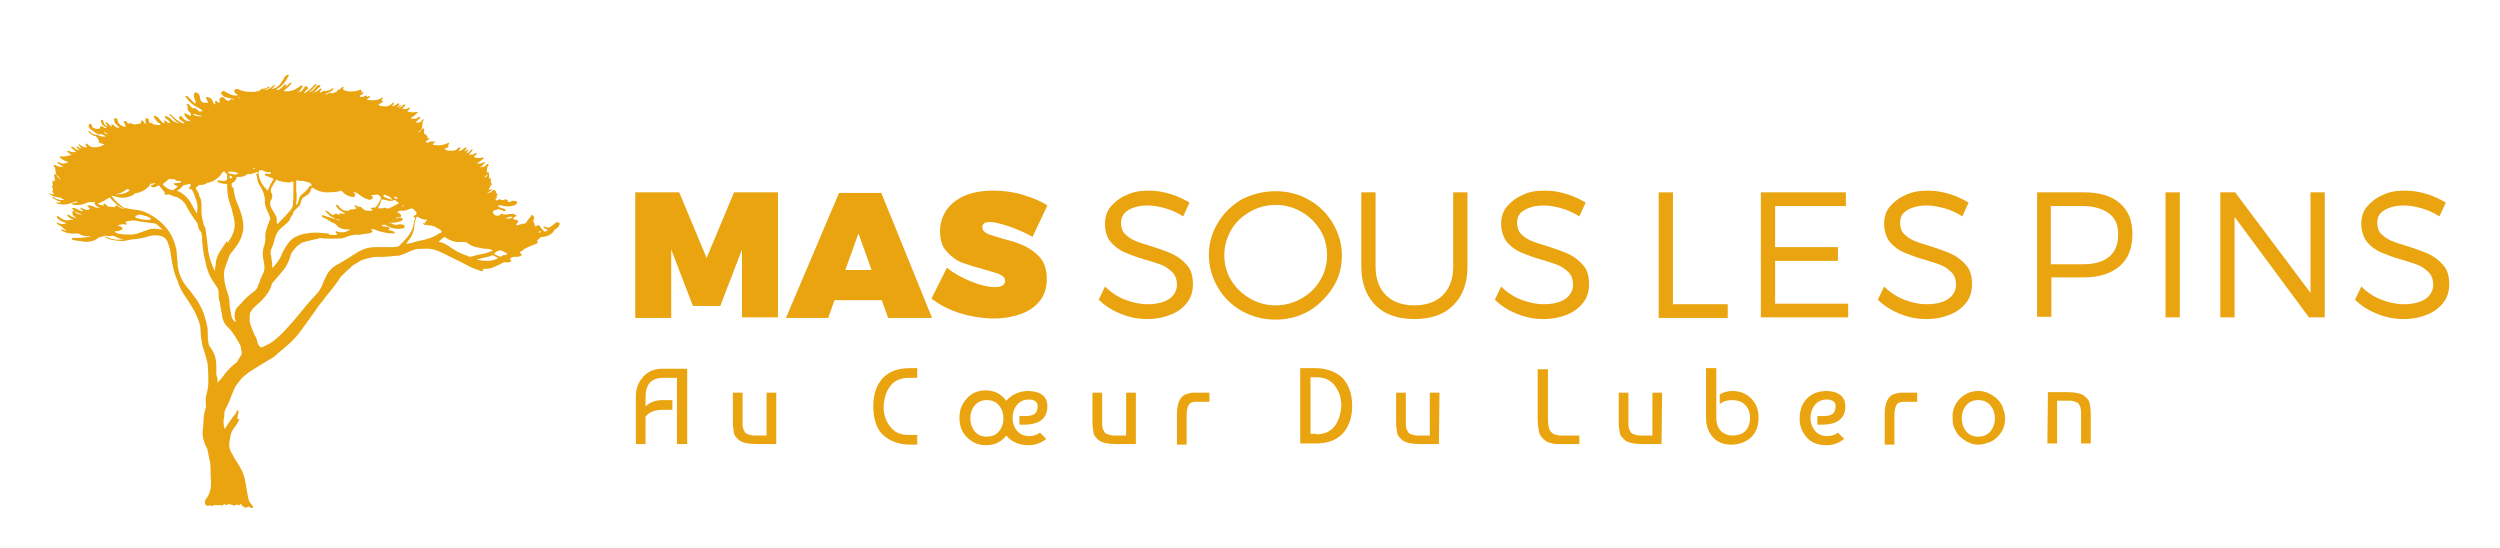 <?xml version="1.0" encoding="utf-8"?>
<!-- Generator: Adobe Illustrator 28.0.0, SVG Export Plug-In . SVG Version: 6.00 Build 0)  -->
<svg version="1.1" id="Calque_1" xmlns:mydata="http://www.w3.org/2000/svg"
	 xmlns="http://www.w3.org/2000/svg" xmlns:xlink="http://www.w3.org/1999/xlink" x="0px" y="0px" viewBox="0 0 438 96"
	 style="enable-background:new 0 0 438 96;" xml:space="preserve">
<style type="text/css">
	.st0{fill:#E9A40F;}
	.st1{fill-rule:evenodd;clip-rule:evenodd;fill:#E9A40F;}
</style>
<g>
	<g>
		<g>
			<path class="st0" d="M113.1,77.8h-1.7v-8.3c0-1.4,0.4-2.5,1.3-3.5c0.9-1,2-1.4,3.4-1.4h4.3v13.2h-1.8V66.2h-2.5
				c-0.9,0-1.7,0.3-2.2,0.8s-0.8,1.4-0.8,2.6v1.6c0.7-0.7,1.7-1.1,3-1.1h1.7v1.7h-1.7c-0.7,0-1.3,0.1-1.8,0.3
				c-0.5,0.2-0.9,0.5-1.2,0.9L113.1,77.8z"/>
			<path class="st0" d="M135.9,77.8h-3.3c-1.4,0-2.4-0.2-3-0.6c-0.5-0.4-0.9-0.8-1-1.3c-0.1-0.5-0.2-1.2-0.2-2v-5.1h1.7v5.1
				c0,0.2,0,0.4,0,0.6c0,0.2,0.1,0.4,0.1,0.6c0.1,0.2,0.2,0.4,0.3,0.6c0.1,0.2,0.3,0.3,0.6,0.4c0.3,0.1,0.6,0.2,1,0.2h2.2v-7.5h1.7
				V77.8z"/>
			<path class="st0" d="M153,71.1c0-2.1,0.6-3.7,1.7-4.9c1.2-1.2,2.7-1.7,4.8-1.7h1.2v1.7h-1.5c-1.4,0-2.5,0.5-3.2,1.4
				s-1.1,2.1-1.2,3.6c0,1.4,0.4,2.6,1.2,3.6s1.8,1.4,3.2,1.4h1.5v1.7h-1.2c-2,0-3.6-0.6-4.8-1.7S153,73.2,153,71.1L153,71.1z"/>
			<path class="st0" d="M180.3,68.5c2.1,0.1,3.2,1,3.2,2.7c0,2.1-1.4,3.2-4.1,3.2h-0.8v-1.5h0.9c0.8,0,1.4-0.1,1.8-0.4
				c0.3-0.3,0.5-0.7,0.5-1.3c0-0.4-0.1-0.7-0.4-0.9c-0.3-0.2-0.7-0.3-1.1-0.3c-0.9,0-1.6,0.3-2.1,0.9c-0.5,0.6-0.8,1.4-0.8,2.3
				c0,0.9,0.3,1.7,0.8,2.3s1.3,0.9,2.1,0.9c0.8,0,1.4-0.2,1.9-0.6l1.1,1.1c-0.9,0.7-1.9,1.1-3.1,1.1c-1.7,0-3-0.6-3.9-1.7
				c-0.9,1.2-2.1,1.7-3.6,1.7c-1.3,0-2.4-0.5-3.3-1.4c-0.9-0.9-1.3-2-1.3-3.4s0.4-2.4,1.3-3.4s2-1.4,3.3-1.4c1.5,0,2.7,0.6,3.6,1.8
				C177.4,69,178.7,68.5,180.3,68.5L180.3,68.5z M172.9,70.1c-0.9,0-1.6,0.3-2.1,0.9s-0.8,1.3-0.8,2.3c0,0.9,0.3,1.7,0.8,2.3
				s1.2,0.9,2.1,0.9c0.9,0,1.6-0.3,2.1-0.9c0.5-0.6,0.8-1.3,0.8-2.3s-0.3-1.7-0.8-2.3C174.5,70.4,173.8,70.1,172.9,70.1L172.9,70.1z
				"/>
			<path class="st0" d="M198.9,77.8h-3.3c-1.4,0-2.4-0.2-3-0.6c-0.5-0.4-0.9-0.8-1-1.3c-0.1-0.5-0.2-1.2-0.2-2v-5.1h1.7v5.1
				c0,0.2,0,0.4,0,0.6c0,0.2,0.1,0.4,0.1,0.6c0.1,0.2,0.2,0.4,0.3,0.6c0.1,0.2,0.3,0.3,0.6,0.4c0.3,0.1,0.6,0.2,1,0.2h2.2v-7.5h1.7
				V77.8z"/>
			<path class="st0" d="M206.2,77.8v-5.2c0-1.4,0.3-2.4,0.8-3c0.3-0.3,0.6-0.5,1-0.6c0.4-0.1,0.7-0.2,1-0.2s0.7,0,1.2,0h1.7v1.6h-2
				c-0.3,0-0.4,0-0.6,0s-0.3,0.1-0.5,0.1c-0.2,0.1-0.4,0.2-0.5,0.4c-0.2,0.3-0.4,0.9-0.4,1.8v5.2H206.2z"/>
			<path class="st0" d="M236.9,71.1c0,2.1-0.6,3.7-1.7,4.9c-1.2,1.2-2.7,1.7-4.8,1.7h-2.6V64.5h2.6c2,0,3.6,0.6,4.8,1.7
				C236.3,67.4,236.9,69,236.9,71.1L236.9,71.1z M230.6,76.1c1.4,0,2.5-0.5,3.2-1.4s1.1-2.1,1.2-3.6c0-1.4-0.4-2.6-1.2-3.6
				s-1.8-1.4-3.2-1.4h-1v9.9H230.6z"/>
			<path class="st0" d="M252.1,77.8h-3.3c-1.4,0-2.4-0.2-3-0.6c-0.5-0.4-0.9-0.8-1-1.3s-0.2-1.2-0.2-2v-5.1h1.7v5.1
				c0,0.2,0,0.4,0,0.6c0,0.2,0.1,0.4,0.1,0.6c0.1,0.2,0.2,0.4,0.3,0.6c0.1,0.2,0.3,0.3,0.6,0.4c0.3,0.1,0.6,0.2,1,0.2h2.2v-7.5h1.7
				L252.1,77.8z"/>
			<path class="st0" d="M276.7,76.1v1.7h-2.8c-0.5,0-0.9,0-1.2,0s-0.7-0.1-1.1-0.2s-0.8-0.3-1.1-0.6c-0.5-0.4-0.8-0.9-0.9-1.5
				c-0.1-0.6-0.2-1.3-0.2-2.1v-8.7h1.8v8.7c0,0.7,0.1,1.3,0.2,1.7c0.3,0.8,1,1.2,2.1,1.2H276.7z"/>
			<path class="st0" d="M291.1,77.8h-3.3c-1.4,0-2.4-0.2-3-0.6c-0.5-0.4-0.9-0.8-1-1.3s-0.2-1.2-0.2-2v-5.1h1.7v5.1
				c0,0.2,0,0.4,0,0.6c0,0.2,0.1,0.4,0.1,0.6c0.1,0.2,0.2,0.4,0.3,0.6c0.1,0.2,0.3,0.3,0.6,0.4c0.3,0.1,0.6,0.2,1,0.2h2.2v-7.5h1.7
				L291.1,77.8z"/>
			<path class="st0" d="M299,64.5h1.7v8.7c0,1,0.3,1.8,0.8,2.3c0.5,0.5,1.2,0.8,2.1,0.8c0.9,0,1.7-0.3,2.2-0.8
				c0.5-0.5,0.8-1.3,0.8-2.3c0-1-0.3-1.7-0.9-2.3s-1.3-0.8-2.3-0.8c-0.8,0-1.5,0.2-2.1,0.7v-1.7c0.7-0.4,1.4-0.6,2.2-0.6
				c1.3,0,2.4,0.4,3.3,1.3c0.9,0.9,1.3,2,1.3,3.4c0,1.5-0.5,2.7-1.4,3.5c-0.9,0.8-2.1,1.2-3.4,1.2c-1.3,0-2.4-0.4-3.2-1.3
				s-1.2-2-1.2-3.4V64.5z"/>
			<path class="st0" d="M320.1,68.5c2.1,0.1,3.2,1,3.2,2.7c0,2.1-1.4,3.2-4.1,3.2h-0.8v-1.5h0.9c0.8,0,1.4-0.1,1.8-0.4
				c0.3-0.3,0.5-0.7,0.5-1.3c0-0.4-0.1-0.7-0.4-0.9c-0.3-0.2-0.7-0.3-1.1-0.3c-0.9,0-1.6,0.3-2.1,0.9c-0.5,0.6-0.8,1.4-0.8,2.3
				c0,0.9,0.3,1.7,0.8,2.3c0.5,0.6,1.3,0.9,2.1,0.9c0.8,0,1.4-0.2,1.9-0.6l1.1,1.1c-0.9,0.7-1.9,1.1-3.1,1.1c-1.4,0-2.6-0.4-3.4-1.3
				s-1.3-1.9-1.3-3.3c0-1.5,0.4-2.7,1.3-3.6S318.7,68.5,320.1,68.5L320.1,68.5z"/>
			<path class="st0" d="M330.2,77.8v-5.2c0-1.4,0.3-2.4,0.8-3c0.3-0.3,0.6-0.5,1-0.6c0.4-0.1,0.7-0.2,1-0.2s0.7,0,1.2,0h1.7v1.6h-2
				c-0.3,0-0.4,0-0.6,0s-0.3,0.1-0.5,0.1c-0.2,0.1-0.4,0.2-0.5,0.4c-0.2,0.3-0.4,0.9-0.4,1.8v5.2H330.2z"/>
			<path class="st0" d="M343.3,69.9c0.9-0.9,2-1.4,3.3-1.4c0.6,0,1.2,0.1,1.8,0.4s1.1,0.6,1.5,1c0.4,0.4,0.8,0.9,1,1.5
				s0.4,1.2,0.4,1.8s-0.1,1.3-0.3,1.8s-0.6,1.1-1,1.5s-0.9,0.8-1.5,1c-0.6,0.2-1.2,0.4-1.8,0.4c-0.7,0-1.3-0.1-1.8-0.4
				c-0.6-0.2-1-0.6-1.5-1s-0.7-0.9-1-1.5s-0.3-1.2-0.3-1.8C342,71.9,342.5,70.8,343.3,69.9L343.3,69.9z M346.6,70.1
				c-0.9,0-1.6,0.3-2.1,0.9s-0.8,1.3-0.8,2.3c0,0.9,0.3,1.7,0.8,2.3s1.2,0.9,2.1,0.9c0.9,0,1.6-0.3,2.1-0.9s0.8-1.3,0.8-2.3
				s-0.3-1.7-0.8-2.3C348.2,70.4,347.5,70.1,346.6,70.1L346.6,70.1z"/>
			<path class="st0" d="M358.8,68.7h3.3c1.4,0,2.4,0.2,3,0.6c0.5,0.4,0.9,0.8,1,1.3s0.2,1.2,0.2,2v5.1h-1.7v-5.1c0-0.2,0-0.4,0-0.6
				c0-0.2-0.1-0.4-0.1-0.6s-0.2-0.4-0.3-0.6s-0.3-0.3-0.6-0.4c-0.3-0.1-0.6-0.2-1-0.2h-2.2v7.5h-1.7L358.8,68.7z"/>
		</g>
		<g>
			<path class="st0" d="M130,55.7v-12l-3.8,9.9h-4.8l-3.8-9.9v12h-6.3V33.7h7.7l4.8,11.5l4.8-11.5h7.7v21.9H130z"/>
			<path class="st0" d="M146.2,52.6l-1.1,3.1h-7.4l9.3-21.9h7.4l8.9,21.9h-7.7l-1.1-3.1H146.2z M150.4,40.9l-2.3,6.4h4.6L150.4,40.9
				z"/>
			<path class="st0" d="M174,33.4c1.7,0,3.4,0.2,5.1,0.7s3.2,1.1,4.4,1.9l-2.6,5.5c-1.2-0.7-2.6-1.3-4-1.8c-1.5-0.5-2.6-0.8-3.5-0.8
				s-1.3,0.3-1.3,0.9c0,0.5,0.3,0.8,0.8,1.1c0.6,0.3,1.5,0.5,2.7,0.9c1.6,0.4,2.9,0.8,3.9,1.3s1.9,1.1,2.7,2s1.2,2.2,1.2,3.7
				c0,1.6-0.4,2.9-1.2,3.9c-0.8,1-1.9,1.8-3.3,2.3s-3,0.8-4.7,0.8c-1.9,0-3.9-0.3-5.9-0.9c-2-0.6-3.7-1.5-5.1-2.6l2.7-5.4
				c1.1,0.9,2.5,1.7,4.2,2.4c1.7,0.7,3.1,1,4.2,1c1.2,0,1.8-0.4,1.8-1.1c0-0.5-0.3-0.8-0.9-1.1c-0.6-0.3-1.5-0.5-2.8-0.9
				c-1.5-0.4-2.8-0.8-3.9-1.2c-1-0.4-1.9-1.1-2.7-2s-1.1-2.1-1.1-3.5c0-1.4,0.4-2.7,1.2-3.8s1.9-1.9,3.3-2.5
				C170.5,33.7,172.1,33.4,174,33.4L174,33.4z"/>
			<path class="st0" d="M201.3,33.4c1.3,0,2.5,0.2,3.8,0.6c1.3,0.4,2.3,0.9,3.3,1.5l-1.1,2.4c-1-0.6-2-1.1-3.1-1.4s-2.1-0.5-3.1-0.5
				c-1.4,0-2.6,0.3-3.4,0.8s-1.3,1.2-1.3,2.2c0,0.8,0.2,1.5,0.7,2c0.5,0.5,1.1,0.9,1.8,1.2c0.7,0.3,1.7,0.6,3,1
				c1.5,0.5,2.7,0.9,3.7,1.4s1.7,1.1,2.4,1.9s1,1.9,1,3.3c0,1.2-0.3,2.3-1,3.2c-0.7,0.9-1.6,1.6-2.8,2.1c-1.2,0.5-2.6,0.8-4.2,0.8
				c-1.6,0-3.1-0.3-4.6-0.9s-2.8-1.4-3.9-2.5l1.1-2.3c1,1,2.2,1.8,3.5,2.3c1.3,0.5,2.6,0.8,3.9,0.8c1.6,0,2.9-0.3,3.8-0.9
				s1.4-1.5,1.4-2.5c0-0.8-0.2-1.5-0.7-2.1c-0.5-0.5-1.1-1-1.8-1.3c-0.7-0.3-1.7-0.6-3-1c-1.5-0.4-2.7-0.9-3.7-1.3
				c-0.9-0.4-1.7-1-2.4-1.8s-1-1.9-1-3.2c0-1.1,0.3-2.2,1-3s1.5-1.5,2.7-2C198.5,33.6,199.8,33.4,201.3,33.4L201.3,33.4z"/>
			<path class="st0" d="M223.5,33.5c2.1,0,4.1,0.5,5.8,1.5c1.8,1,3.2,2.4,4.2,4.1c1,1.7,1.6,3.6,1.6,5.6c0,2.1-0.5,4-1.6,5.7
				s-2.5,3.1-4.2,4.1c-1.8,1-3.7,1.5-5.8,1.5c-2.1,0-4.1-0.5-5.9-1.5c-1.8-1-3.2-2.4-4.2-4.1s-1.6-3.6-1.6-5.7s0.5-3.9,1.6-5.7
				c1-1.7,2.5-3.1,4.2-4.1C219.4,34,221.4,33.5,223.5,33.5z M223.5,35.9c-1.6,0-3.1,0.4-4.5,1.2s-2.5,1.8-3.3,3.2s-1.2,2.8-1.2,4.4
				c0,1.6,0.4,3.1,1.2,4.4s1.9,2.4,3.3,3.2c1.4,0.8,2.9,1.2,4.5,1.2c1.6,0,3.1-0.4,4.5-1.2c1.4-0.8,2.5-1.8,3.3-3.2
				c0.8-1.3,1.2-2.8,1.2-4.4c0-1.6-0.4-3.1-1.2-4.4s-1.9-2.4-3.3-3.2C226.6,36.3,225.1,35.9,223.5,35.9L223.5,35.9z"/>
			<path class="st0" d="M257.1,46.7c0,2.9-0.8,5.1-2.5,6.8c-1.6,1.6-3.9,2.4-6.8,2.4c-2.9,0-5.2-0.8-6.8-2.4s-2.5-3.9-2.5-6.8v-13
				h2.5v13c0,2.1,0.6,3.8,1.8,5c1.2,1.2,2.9,1.8,5,1.8c2.1,0,3.8-0.6,5-1.8c1.2-1.2,1.8-2.9,1.8-5v-13h2.5V46.7z"/>
			<path class="st0" d="M270.7,33.4c1.3,0,2.5,0.2,3.8,0.6c1.3,0.4,2.3,0.9,3.3,1.5l-1.1,2.4c-1-0.6-2-1.1-3.1-1.4s-2.1-0.5-3.1-0.5
				c-1.4,0-2.6,0.3-3.4,0.8c-0.9,0.5-1.3,1.2-1.3,2.2c0,0.8,0.2,1.5,0.7,2s1.1,0.9,1.8,1.2c0.7,0.3,1.7,0.6,3,1
				c1.5,0.5,2.7,0.9,3.7,1.4s1.7,1.1,2.4,1.9s1,1.9,1,3.3c0,1.2-0.3,2.3-1,3.2c-0.7,0.9-1.6,1.6-2.8,2.1c-1.2,0.5-2.6,0.8-4.2,0.8
				s-3.1-0.3-4.6-0.9s-2.8-1.4-3.9-2.5l1.1-2.3c1,1,2.2,1.8,3.5,2.3c1.3,0.5,2.6,0.8,3.9,0.8c1.6,0,2.9-0.3,3.8-0.9s1.4-1.5,1.4-2.5
				c0-0.8-0.2-1.5-0.7-2.1c-0.5-0.5-1.1-1-1.8-1.3c-0.7-0.3-1.7-0.6-3-1c-1.5-0.4-2.7-0.9-3.7-1.3c-0.9-0.4-1.7-1-2.4-1.8
				c-0.6-0.8-1-1.9-1-3.2c0-1.1,0.3-2.2,1-3s1.5-1.5,2.7-2C267.8,33.6,269.1,33.4,270.7,33.4L270.7,33.4z"/>
			<path class="st0" d="M302.7,53.3v2.4h-12.1V33.7h2.5v19.6H302.7z"/>
			<path class="st0" d="M311,36.1v7.2H322v2.4H311v7.5h12.8v2.4h-15.3V33.7h14.9v2.4L311,36.1z"/>
			<path class="st0" d="M337.8,33.4c1.3,0,2.5,0.2,3.8,0.6c1.3,0.4,2.3,0.9,3.3,1.5l-1.1,2.4c-1-0.6-2-1.1-3.1-1.4s-2.1-0.5-3.1-0.5
				c-1.4,0-2.6,0.3-3.4,0.8c-0.9,0.5-1.3,1.2-1.3,2.2c0,0.8,0.2,1.5,0.7,2s1.1,0.9,1.8,1.2c0.7,0.3,1.7,0.6,3,1
				c1.5,0.5,2.7,0.9,3.7,1.4s1.7,1.1,2.4,1.9s1,1.9,1,3.3c0,1.2-0.3,2.3-1,3.2c-0.7,0.9-1.6,1.6-2.8,2.1c-1.2,0.5-2.6,0.8-4.2,0.8
				s-3.1-0.3-4.6-0.9s-2.8-1.4-3.9-2.5l1.1-2.3c1,1,2.2,1.8,3.5,2.3c1.3,0.5,2.6,0.8,3.9,0.8c1.6,0,2.9-0.3,3.8-0.9s1.4-1.5,1.4-2.5
				c0-0.8-0.2-1.5-0.7-2.1c-0.5-0.5-1.1-1-1.8-1.3c-0.7-0.3-1.7-0.6-3-1c-1.5-0.4-2.7-0.9-3.7-1.3c-0.9-0.4-1.7-1-2.4-1.8
				c-0.6-0.8-1-1.9-1-3.2c0-1.1,0.3-2.2,1-3s1.5-1.5,2.7-2C335,33.6,336.3,33.4,337.8,33.4L337.8,33.4z"/>
			<path class="st0" d="M365.1,33.7c2.7,0,4.8,0.6,6.3,1.9c1.5,1.3,2.2,3.1,2.2,5.4c0,2.4-0.7,4.3-2.2,5.6c-1.5,1.3-3.6,2-6.3,2
				h-5.7v6.9h-2.5V33.7H365.1z M359.3,46.3h5.6c2,0,3.5-0.4,4.6-1.3c1.1-0.9,1.6-2.2,1.6-3.9c0-1.7-0.5-2.9-1.6-3.7
				s-2.6-1.3-4.6-1.3h-5.6V46.3z"/>
			<path class="st0" d="M379.4,55.7V33.7h2.5v21.9H379.4z"/>
			<path class="st0" d="M404.6,55.7L391.5,38v17.6h-2.5V33.7h2.6l13.2,17.6V33.7h2.5v21.9H404.6z"/>
			<path class="st0" d="M421.4,33.4c1.3,0,2.5,0.2,3.8,0.6c1.3,0.4,2.3,0.9,3.3,1.5l-1.1,2.4c-1-0.6-2-1.1-3.1-1.4s-2.1-0.5-3.1-0.5
				c-1.4,0-2.6,0.3-3.4,0.8c-0.9,0.5-1.3,1.2-1.3,2.2c0,0.8,0.2,1.5,0.7,2s1.1,0.9,1.8,1.2c0.7,0.3,1.7,0.6,3,1
				c1.5,0.5,2.7,0.9,3.7,1.4s1.7,1.1,2.4,1.9s1,1.9,1,3.3c0,1.2-0.3,2.3-1,3.2c-0.7,0.9-1.6,1.6-2.8,2.1c-1.2,0.5-2.6,0.8-4.2,0.8
				s-3.1-0.3-4.6-0.9s-2.8-1.4-3.9-2.5l1.1-2.3c1,1,2.2,1.8,3.5,2.3c1.3,0.5,2.6,0.8,3.9,0.8c1.6,0,2.9-0.3,3.8-0.9s1.4-1.5,1.4-2.5
				c0-0.8-0.2-1.5-0.7-2.1c-0.5-0.5-1.1-1-1.8-1.3c-0.7-0.3-1.7-0.6-3-1c-1.5-0.4-2.7-0.9-3.7-1.3c-0.9-0.4-1.7-1-2.4-1.8
				c-0.6-0.8-1-1.9-1-3.2c0-1.1,0.3-2.2,1-3s1.5-1.5,2.7-2C418.5,33.6,419.9,33.4,421.4,33.4L421.4,33.4z"/>
		</g>
		<g>
			<g>
				<path class="st1" d="M13,37c-0.1-0.1-0.2-0.2-0.3-0.4c-0.1-0.1,0-0.2,0.1-0.2c0.3,0.1,0.5,0.1,0.8,0.3c0.3,0.2,0.7,0.3,1,0.3
					c0-0.1,0-0.1-0.1-0.1c0,0,0,0,0,0c-0.1-0.1-0.3-0.2-0.4-0.3c0,0,0-0.1,0-0.1c0,0,0.1-0.1,0.1-0.1c0.1,0,0.1,0,0.2,0.1
					c0.2,0.1,0.3,0.1,0.5,0.2c0.2,0.1,0.5,0.1,0.7,0c0.1,0,0.2-0.2,0.1-0.2c-0.1-0.1-0.1-0.1-0.2-0.2c-0.1-0.1-0.1-0.1-0.2-0.2
					c0,0,0-0.1,0-0.1s0.1,0,0.1,0c0.1,0,0.1,0,0.1,0c0,0,0,0,0.1,0c0,0,0.1,0,0.1,0c0.3,0,0.5,0.1,0.7,0.2c0.3,0.2,0.6,0.2,0.8,0.2
					c0.1,0,0.1,0,0.2,0c0,0,0.1,0,0.1,0c-0.2-0.1-0.4-0.2-0.6-0.3c-0.2-0.1-0.2-0.4-0.4-0.5c0.1-0.1,0.1-0.1,0.2-0.2c0,0,0,0-0.1,0
					c-0.1,0-0.1,0-0.2,0c-0.1,0-0.3,0-0.4,0c-0.2,0-0.4,0-0.7,0.1c-0.7,0.3-1.4,0.5-2.2,0.4c-0.1,0-0.3,0-0.4-0.1
					c0,0-0.1-0.1-0.1-0.1c0-0.1,0.1-0.1,0.2-0.1c0.3,0,0.6-0.1,0.9-0.2c-0.3-0.1-0.5-0.1-0.7,0c-0.5,0.2-0.9,0.3-1.4,0.4
					c-0.5,0.1-1,0-1.5-0.1c-0.1,0-0.2-0.1-0.2-0.1c0,0,0-0.1-0.1-0.1c0.1,0,0.3,0,0.4,0c0.2,0,0.3,0,0.5-0.1
					c-0.2-0.1-0.4-0.2-0.6-0.2c-0.2-0.1-0.3-0.2-0.5-0.3c-0.2-0.1-0.3-0.2-0.4-0.3c0-0.1,0.1-0.1,0.1-0.1c0.1,0,0.2,0.1,0.3,0.2
					c0.5,0.3,1.1,0.4,1.6,0.3c0,0,0-0.1-0.1-0.1c-0.2-0.1-0.4-0.2-0.6-0.3c-0.1,0-0.1,0-0.2,0c-0.3-0.1-0.6-0.1-0.9-0.2
					c-0.2-0.1-0.4-0.2-0.6-0.3c-0.1,0-0.1-0.1-0.2-0.2c0.2,0,0.3,0,0.4,0.1h0c0.2,0,0.3,0.1,0.5,0c-0.1-0.1-0.2-0.2-0.3-0.4L9.3,33
					c-0.1-0.1-0.1-0.1-0.2-0.2c0-0.1,0-0.2,0-0.2c0-0.1,0.1-0.1,0.2-0.1c0-0.1-0.1-0.2-0.1-0.3c0-0.1,0-0.3,0-0.4
					c0-0.1,0.1-0.2,0.2-0.1c0.1,0,0.1,0.1,0.2,0.1c0-0.1,0-0.2,0-0.3c0,0,0,0,0-0.1c0-0.1,0-0.3-0.1-0.4c0,0,0,0,0,0
					c0-0.1,0-0.2,0-0.4c0-0.1,0.1-0.1,0.2-0.1c0.1,0,0.1,0.1,0.2,0.2c-0.1-0.3-0.2-0.7-0.2-1c0-0.2-0.1-0.4-0.2-0.5
					c-0.1-0.1-0.1-0.2-0.1-0.3c0,0,0,0,0.1,0c0,0,0.1,0,0.1,0C9.7,28.9,9.8,29,9.9,29c0.1,0.1,0.2,0.1,0.4,0.2c0.2,0.1,0.5,0,0.8,0
					c-0.1-0.1-0.3-0.2-0.4-0.2c-0.1-0.1-0.3-0.2-0.4-0.3c-0.1-0.1-0.3-0.1-0.3-0.3c0,0,0,0,0.1,0c0,0,0.1,0,0.1,0
					c0.1,0,0.2,0,0.3,0.1c0.3,0.2,0.6,0.2,0.9,0.1c0.2,0,0.4-0.1,0.6-0.2c-0.7-0.2-1.2-0.5-1.6-0.9c0-0.1,0.1-0.1,0.2-0.1
					c0,0,0,0,0,0c0.6,0.1,1.2-0.1,1.8-0.2c0,0,0,0,0.1-0.1c-0.1,0-0.1-0.1-0.2-0.1c-0.2-0.1-0.3-0.3-0.5-0.4c0,0-0.1-0.1,0-0.1
					c0,0,0.1-0.1,0.1-0.1c0.1,0,0.2,0.1,0.3,0.1c0.4,0.2,0.7,0.2,1.1,0.1c0-0.1-0.1-0.1-0.2-0.2c-0.2-0.1-0.3-0.3-0.5-0.4
					c0,0-0.1-0.1-0.1-0.1c0,0,0,0,0,0c0-0.1-0.1-0.1,0-0.2c0,0,0.1,0,0.2,0c0.1,0.1,0.2,0.1,0.3,0.2c0.2,0.2,0.4,0.3,0.7,0.4
					c0,0,0.1,0,0.1,0c0,0,0.1,0,0.1,0c-0.1-0.1-0.2-0.2-0.3-0.3c-0.1-0.1-0.2-0.2-0.2-0.3c0,0,0.1,0,0.1,0c0,0,0.1,0,0.1,0
					c0.1,0,0.2,0.1,0.3,0.2c0,0,0,0,0.1,0c0.1,0.1,0.2,0.1,0.3,0.1c0-0.1-0.1-0.1-0.2-0.2c-0.1-0.1-0.2-0.2-0.3-0.4c0,0,0-0.1,0-0.1
					c0,0,0.1-0.1,0.1,0c0.1,0,0.2,0.1,0.3,0.2c0.2,0.1,0.4,0.3,0.7,0.3c0.1,0,0.2,0.1,0.3,0c0-0.1,0-0.1,0-0.1c0,0,0,0,0,0
					c-0.1-0.1-0.2-0.2-0.2-0.4c0,0,0-0.1,0-0.1c0-0.1,0.1,0,0.2,0c0.1,0,0.2,0.1,0.3,0.2c0.3,0.3,0.6,0.4,1,0.4c0.4,0,0.8,0,1.2-0.2
					c0.1,0,0.1-0.1,0.2-0.1c0.1,0,0.1-0.1,0.2-0.1c0,0,0,0,0.1,0c0,0,0.1,0,0.1-0.1c-0.2-0.1-0.4-0.1-0.6-0.2
					c-0.1,0-0.3-0.1-0.4-0.2c0,0,0-0.1-0.1-0.1c0,0,0.1,0,0.1-0.1c0,0,0.1,0,0.1,0l0,0c-0.1-0.1-0.1-0.2-0.2-0.2c0,0,0-0.1,0-0.2
					c-0.1-0.1-0.2-0.1-0.2-0.2c-0.1-0.2-0.3-0.3-0.5-0.3c-0.3-0.1-0.6-0.3-0.8-0.5c0,0,0,0,0,0c-0.1-0.1-0.2-0.2-0.2-0.3
					c0.1-0.1,0.1-0.1,0.2,0c0.1,0.1,0.1,0.1,0.2,0.2c0.3,0.3,0.6,0.4,1,0.4c0.1,0,0.3,0,0.4,0c0-0.1-0.1-0.1-0.1-0.1
					c-0.3-0.1-0.6-0.3-0.8-0.5c-0.1-0.1-0.2-0.1-0.3-0.2c-0.1-0.1-0.3-0.2-0.4-0.3c-0.2-0.2-0.2-0.5-0.1-0.7c0-0.1,0.1-0.1,0.2-0.1
					c0.2,0,0.3,0.1,0.3,0.3c0,0.3,0.2,0.4,0.5,0.5c0.3,0.1,0.6,0.1,0.9,0c0-0.1,0-0.2,0.1-0.3c0-0.1,0.1-0.1,0.2-0.1
					c0.1,0,0.1,0,0.2,0.1c0.2,0.1,0.2,0.1,0.3,0.2c0.1,0,0.2,0,0.4,0l0,0c0-0.1,0-0.1-0.1-0.1c0,0,0,0,0,0c-0.2-0.1-0.4-0.3-0.6-0.4
					c-0.2-0.2-0.3-0.5-0.3-0.8c0-0.1,0.1-0.2,0.2-0.1c0.1,0,0.2,0.1,0.2,0.2c0,0.1,0,0.2,0.1,0.3c0.1,0.3,0.2,0.4,0.5,0.6
					c0,0,0.1,0,0.1,0c0,0,0,0,0,0c0,0,0-0.1,0-0.1c-0.1-0.1-0.1-0.2-0.2-0.3c0-0.1-0.1-0.1-0.1-0.2c0,0,0-0.1,0-0.1c0,0,0.1,0,0.1,0
					c0.1,0,0.2,0.1,0.3,0.2c0.2,0.2,0.3,0.3,0.5,0.5c0,0,0.1,0.1,0.2,0.1c0-0.1-0.1-0.2-0.1-0.4c0,0,0.1,0,0.1,0c0.1,0,0.1,0,0.1,0
					c0.2,0.1,0.3,0.2,0.4,0.3c0.2,0.2,0.5,0.3,0.8,0.3c0-0.1-0.1-0.1-0.1-0.2c-0.2-0.2-0.4-0.3-0.5-0.5c-0.2-0.2-0.3-0.4-0.3-0.7
					c0-0.1,0-0.1,0-0.2c0-0.1,0.1-0.1,0.2-0.1c0.2,0,0.4,0.1,0.4,0.3c0,0,0,0.1,0,0.1c0.1,0.5,0.4,0.8,0.9,1
					c0.2,0.1,0.3,0.1,0.5,0.1c0-0.1,0-0.1,0-0.2c0,0,0,0,0,0c-0.1-0.2-0.2-0.4-0.3-0.6c0-0.1,0.1-0.2,0.2-0.2c0.2,0,0.3,0.1,0.4,0.3
					c0.1,0.1,0.1,0.2,0.2,0.2c0,0,0,0,0,0c0,0,0,0,0,0c0.2-0.2,0.4-0.2,0.7,0c0.2,0.1,0.3,0.1,0.5,0.1c0.3-0.1,0.7-0.1,1-0.2
					c0-0.1,0-0.1,0-0.2c0-0.1,0-0.2,0.1-0.3c0.2,0,0.3,0.1,0.4,0.3c0.1,0.1,0.1,0.2,0.2,0.3c0,0,0,0,0.1,0c0-0.1,0-0.1,0-0.2
					c0,0,0,0,0-0.1c-0.1-0.2,0-0.4,0-0.6c0-0.1,0.1-0.1,0.2-0.1c0.3,0.1,0.4,0.2,0.4,0.5c0,0.1,0,0.2,0.1,0.3c0,0,0,0,0,0
					c0.2,0,0.2,0,0.4,0.1c0.3,0.2,0.7,0.3,1.1,0.3c0,0,0,0,0,0c0.1,0,0.3,0,0.4,0c0-0.2-0.1-0.3-0.3-0.4c-0.2-0.1-0.4-0.3-0.5-0.5
					c-0.1-0.1-0.2-0.3-0.3-0.4c0-0.1,0-0.2-0.1-0.3c0,0,0.1,0,0.1,0c0.1,0,0.1,0,0.2,0c0.2,0.1,0.5,0.2,0.6,0.4
					c0.1,0.2,0.3,0.3,0.4,0.5c0.2,0.2,0.3,0.3,0.6,0.4c0-0.1,0-0.1,0-0.2c0,0,0,0,0-0.1c0-0.1-0.1-0.1-0.1-0.2c0,0,0.1,0,0.1,0
					c0,0,0.1,0,0.1,0c0.1,0.1,0.2,0.1,0.3,0.2s0.2,0.2,0.3,0.2c0.1,0.1,0.2,0.1,0.3,0c0-0.1,0-0.1-0.1-0.2c0,0,0,0,0,0
					c-0.2-0.2-0.4-0.4-0.7-0.6c0,0,0,0,0,0c-0.1-0.1-0.2-0.2-0.1-0.3c0.1-0.1,0.2-0.1,0.3,0c0,0,0,0,0.1,0c0.2,0.1,0.4,0.2,0.6,0.4
					c0.3,0.3,0.7,0.6,1.1,0.7c0.1,0,0.1,0.1,0.3,0.1c-0.1-0.2-0.3-0.2-0.4-0.3c-0.1-0.1-0.2-0.2-0.3-0.3c-0.1-0.1-0.2-0.2-0.3-0.3
					c-0.1-0.1-0.2-0.2-0.3-0.3c-0.1-0.1-0.2-0.2-0.3-0.3c0-0.1,0.1-0.1,0.2-0.1c0.1,0.1,0.2,0.2,0.3,0.3c0.5,0.5,1,0.9,1.6,1.2
					c0.1,0.1,0.2,0.1,0.3,0.1c0.1,0,0.1,0,0.2-0.1c-0.3-0.3-0.7-0.4-1-0.8c0-0.1,0.1-0.1,0.1-0.1c0,0,0.1,0,0.1,0c0-0.1,0-0.2,0-0.3
					c0.2,0,0.3,0,0.4,0.2c0.1,0.1,0.1,0.1,0.2,0.2c0.1,0.2,0.3,0.3,0.5,0.4c0.1,0,0.1,0.1,0.2,0.1c0.1,0,0.3,0,0.4,0
					c0.1,0,0.2,0.1,0.3,0.1c0-0.1,0-0.1-0.1-0.1c0,0,0,0,0,0c-0.4-0.2-0.7-0.5-1-0.9c0,0,0,0,0-0.1c-0.1-0.1-0.1-0.2-0.1-0.3
					c0.1-0.1,0.2,0,0.3,0c0,0,0,0,0,0c0.1,0.1,0.3,0.1,0.4,0.2c0.1,0.1,0.2,0.1,0.3,0.2c0.1-0.1,0.1-0.1,0.2-0.1c0,0,0-0.1,0-0.1
					c0,0,0,0,0,0c0-0.1-0.1-0.1-0.1-0.2c0-0.1,0-0.1-0.1-0.2c-0.1-0.1-0.1-0.1-0.2-0.2c-0.2-0.2-0.3-0.4-0.2-0.6
					c0-0.2,0-0.3-0.1-0.4c0,0,0,0,0,0c0-0.1-0.1-0.2-0.1-0.3c0.2,0,0.4,0,0.5,0.2c0.1,0.1,0.1,0.2,0.2,0.2c0.1,0.2,0.3,0.3,0.4,0.4
					c0.3-0.1,0.4-0.1,0.6,0.1c0.2,0.1,0.3,0.3,0.5,0.4c0.1,0.1,0.2,0.1,0.3,0c0.1-0.1,0.1-0.1,0.2,0c0,0,0.1,0,0.1,0
					c0,0,0-0.1,0-0.1c-0.3-0.2-0.6-0.5-0.9-0.6c-0.8-0.4-1.4-0.9-1.9-1.6c-0.1-0.1-0.1-0.2-0.2-0.3c0,0,0-0.1,0-0.1c0,0,0,0,0.1,0
					c0,0,0.1,0,0.1,0c0.2,0,0.3,0.2,0.4,0.3c0.3,0.3,0.5,0.5,0.8,0.8c0.1,0.1,0.2,0.2,0.4,0.2c0-0.3-0.1-0.5-0.2-0.8
					c0-0.1-0.1-0.2-0.1-0.3c0-0.1,0-0.3,0-0.5c0.1-0.4,0.3-0.4,0.6-0.2c0.2,0.1,0.3,0.3,0.4,0.5c0,0.2,0.1,0.4,0.1,0.6
					c0.1,0.4,0.4,0.6,0.8,0.6c0.1,0,0.3,0,0.4,0c0.1,0,0.1,0,0.2,0c0-0.1-0.1-0.2-0.2-0.4c-0.1-0.2-0.2-0.4-0.2-0.6c0,0,0,0,0.1,0
					c0,0,0.1,0,0.1,0c0.1,0,0.3,0.1,0.4,0.1c0.2,0.1,0.4,0.2,0.5,0.5c0.1,0.1,0.1,0.3,0.2,0.4c0.1,0.2,0.1,0.2,0.4,0.3
					c0-0.1-0.1-0.2-0.1-0.2c0-0.1,0-0.2,0-0.3c0-0.1,0.1-0.2,0.2-0.1c0.1,0,0.1,0.1,0.2,0.1c0,0,0.1,0.1,0.1,0.1
					c0,0,0.1,0.1,0.1,0.1c0.1,0,0.2-0.1,0.2-0.2c0,0,0-0.1,0-0.1c-0.1-0.1-0.1-0.3,0-0.4c0.1-0.2,0.3-0.3,0.5-0.3
					c0.1,0,0.1,0,0.2,0.1c0.1,0.1,0.1,0.1,0.2,0.2c0.1,0.1,0.2,0.2,0.4,0.3c0.2,0.2,0.3,0.1,0.4,0c0,0,0.1-0.1,0.1-0.1
					c0.1-0.1,0.3-0.2,0.4-0.1c0,0,0,0,0,0c0.1,0,0.2,0.1,0.3,0c0,0-0.1-0.1-0.1-0.1c-0.2,0-0.3,0-0.5-0.1c-0.3,0-0.7-0.1-1-0.2
					c-0.2-0.1-0.4-0.3-0.6-0.5c-0.1-0.2-0.1-0.3,0.1-0.4c0.2-0.2,0.3-0.2,0.5-0.1c0.2,0.1,0.4,0.3,0.7,0.4c0.5,0.3,1.1,0.4,1.6,0.3
					c0-0.1-0.1-0.1-0.2-0.2c-0.2-0.1-0.3-0.2-0.4-0.4c-0.1-0.1-0.1-0.3,0.1-0.4c0.1-0.1,0.3-0.2,0.5-0.1c0.2,0.1,0.5,0.2,0.7,0.3
					c0.7,0.2,1.4,0.2,2.1,0.2c0.1,0,0.3,0,0.4-0.1c0.3,0,0.6-0.1,0.8-0.3l0,0c0.1-0.1,0.2-0.2,0.4-0.2c0,0,0.1,0.1,0.1,0.2
					c0.4,0,0.7-0.3,1.1-0.3C47,15.1,47,15.1,47,15.2c-0.1,0.1-0.2,0.2-0.4,0.2c-0.1,0.1-0.3,0.1-0.5,0.2c0.1,0,0.1,0.1,0.2,0.1
					c0.4,0.1,0.8-0.1,1.1-0.3c0.2-0.1,0.3-0.3,0.5-0.4c0,0,0,0,0,0c0.1-0.1,0.2-0.1,0.3-0.1c0,0.2-0.2,0.3-0.3,0.4
					c-0.1,0.1-0.2,0.2-0.3,0.3c0.1,0,0.2,0,0.3-0.1c0.5-0.1,0.9-0.4,1.2-0.8c0.3-0.4,0.5-0.7,0.7-1.1c0.1-0.2,0.3-0.4,0.6-0.5
					c0,0,0.1,0,0.1,0c0,0,0,0,0.1,0c0,0.1,0,0.2-0.1,0.3c0,0,0,0,0,0c-0.4,0.9-1,1.6-1.8,2.1c-0.1,0.1-0.2,0.1-0.3,0.2c0,0,0,0,0,0
					c0.2,0.1,0.3,0.1,0.5,0c0.3-0.2,0.5-0.4,0.7-0.6c0.1-0.1,0.2-0.3,0.4-0.3c0,0,0.1,0,0.1,0c0,0,0,0,0.1,0c0,0.1,0,0.2-0.1,0.3
					c0,0.1-0.1,0.1-0.1,0.2c0.2-0.2,0.4-0.3,0.5-0.5c0.1-0.1,0.2-0.2,0.4-0.3c0,0,0.1,0,0.1,0c0,0,0,0,0.1,0
					c-0.1,0.2-0.2,0.4-0.4,0.5c-0.1,0.2-0.3,0.3-0.5,0.5c-0.2,0.1-0.3,0.3-0.5,0.4c0.1,0,0.1,0.1,0.2,0.1c0.5,0,1,0,1.5-0.2
					c0.3-0.1,0.6-0.3,0.9-0.5c0.2-0.1,0.3-0.3,0.5-0.3c0.1,0,0.1,0,0.2,0c0.1,0.1,0.1,0.1,0,0.2c-0.1,0.2-0.3,0.5-0.5,0.7
					c-0.1,0.1-0.2,0.2-0.3,0.3c0.1,0,0.1-0.1,0.2-0.1c0.4,0,0.6-0.3,0.8-0.6c0.1-0.1,0.1-0.2,0.2-0.3c0.1-0.1,0.2-0.1,0.3-0.1
					c0.1,0,0.1,0.1,0.1,0.1c0,0,0,0.1,0,0.1c0.1,0,0.1,0,0.2,0.1c0,0.1,0,0.1-0.1,0.2c-0.2,0.2-0.4,0.3-0.5,0.5c0,0-0.1,0.1-0.1,0.1
					c0,0,0,0.1,0,0.1c0,0,0,0,0.1,0c0.1,0,0.2-0.1,0.2-0.1c0.4-0.3,0.8-0.6,1.2-1c0.1-0.1,0.2-0.3,0.4-0.4c0.1-0.1,0.1-0.1,0.2-0.1
					c0.1,0.1,0,0.1,0,0.2c0,0,0,0,0,0c-0.3,0.4-0.6,0.7-0.9,1c-0.1,0.1-0.2,0.1-0.3,0.3c0.5-0.2,0.8-0.5,1.1-0.9
					c0.1-0.2,0.3-0.3,0.5-0.4c0,0,0.1,0,0.1,0c0,0,0,0,0,0c0.1,0,0.1,0,0.2,0c0.1,0,0,0.1,0,0.2c0,0.1-0.1,0.2-0.2,0.2
					c-0.2,0.2-0.4,0.4-0.6,0.6c-0.1,0.1-0.2,0.2-0.2,0.3c0.3-0.1,0.6-0.3,0.8-0.5c0.1-0.1,0.2-0.2,0.4-0.2c0.1,0.1,0.1,0.1,0,0.2
					c-0.1,0.2-0.2,0.3-0.3,0.4c0,0.1,0.1,0.1,0.2,0.1c0.1-0.1,0.2-0.1,0.4-0.2c0,0,0,0,0,0c0.1-0.1,0.2-0.1,0.4-0.1V16c0,0,0,0,0,0
					c0,0,0,0,0,0c0.4-0.1,0.9-0.2,1.2-0.5c0,0,0,0,0,0c0.1,0,0.1-0.1,0.2,0c0.1,0,0,0.1-0.1,0.3c-0.3,0.2-0.7,0.4-1.1,0.6
					c-0.1,0-0.2,0.1-0.3,0.1c0.3,0.1,0.4,0,0.6-0.1c0.1,0,0.1-0.1,0.2-0.1c0.1-0.1,0.2-0.1,0.4,0c0.1,0.1,0.2,0.1,0.3,0
					c0.3-0.1,0.6-0.2,0.8-0.5c0-0.1,0.1-0.1,0.2-0.1c0.2-0.1,0.4-0.2,0.5-0.4c0,0,0.1-0.1,0.1-0.1c0,0,0.1,0,0.1,0
					c0,0,0.1,0.1,0.1,0.1c0,0.1-0.1,0.2-0.1,0.4c0.1,0,0.1,0.1,0.2,0.1c0.5,0.2,1.1,0.3,1.6,0.2c0.4,0,0.9-0.1,1.2-0.3
					c0,0,0.1,0,0.1,0c0.1,0,0.1,0.1,0.1,0.1c0,0,0,0,0,0.1c0,0.1,0.1,0.1,0.1,0.2c0,0.1-0.1,0.1-0.1,0.2c0,0,0,0,0,0l0,0
					c0,0,0,0,0,0c0.1,0,0.2-0.1,0.2-0.1c0.1,0,0.1-0.1,0.2,0c0,0,0,0.1-0.1,0.2c-0.1,0.1-0.2,0.2-0.3,0.2c-0.1,0.1-0.2,0.1-0.3,0.2
					c0,0.1,0.1,0.2,0.2,0.2c0.1,0,0.2,0,0.3,0c0.2-0.1,0.3-0.1,0.5-0.2c0.1,0,0.2-0.1,0.3-0.1c0,0.1,0,0.2,0,0.3
					c0.2-0.1,0.3-0.1,0.4-0.2c0,0,0.1,0,0.1,0.1c0,0,0,0.1,0,0.1c0,0-0.1,0.1-0.1,0.1c-0.1,0.1-0.2,0.1-0.3,0.2c0,0-0.1,0.1-0.1,0.1
					c0.1,0.1,0.1,0.1,0.1,0.1c0.6,0.1,1.1,0.1,1.7,0c0.3-0.1,0.5-0.2,0.7-0.3c0.1,0,0.1-0.1,0.2-0.1c0,0,0.1,0,0.1,0
					c0,0,0,0.1,0,0.1c0,0,0,0.1-0.1,0.1c-0.1,0.1-0.1,0.1-0.1,0.2c0,0,0,0.1,0,0.1v0c0,0,0,0,0,0.1c0.1,0,0.1,0.1,0.2,0.1
					c0,0,0,0.1-0.1,0.1c-0.1,0.1-0.2,0.1-0.3,0.2c-0.1,0.1-0.3,0.1-0.4,0.2c0.2,0.2,0.3,0.3,0.6,0.3c0.3,0,0.7,0.1,1,0
					c0.3-0.1,0.5-0.2,0.7-0.4c0.1-0.1,0.1-0.1,0.2-0.2c0.1,0,0.1-0.1,0.2,0c0,0,0,0.1,0,0.1c0,0.1-0.1,0.2-0.2,0.3
					c0,0,0,0.1-0.1,0.2c0,0,0.1,0,0.1,0c0.1,0,0.1,0,0.1,0c0.3-0.1,0.5-0.2,0.7-0.4c0,0,0,0,0,0c0.1-0.1,0.2-0.1,0.3-0.1
					c0.1,0.2,0,0.3-0.2,0.5l0,0c0,0.1-0.1,0.1-0.1,0.2c0.1,0,0.2-0.1,0.3-0.2c0.1-0.1,0.2-0.2,0.3-0.2c0.1,0.1,0,0.1,0,0.2
					c-0.1,0.1-0.2,0.2-0.3,0.3c0,0.1,0.1,0.1,0.1,0c0.2-0.1,0.4-0.2,0.5-0.4c0.1-0.1,0.2-0.2,0.3-0.2c0,0,0.1,0,0.2,0
					c0,0.2-0.1,0.3-0.2,0.4c0,0,0,0,0,0c-0.1,0.1-0.2,0.2-0.3,0.4c0.1,0.1,0.1,0,0.2,0h0c0,0,0.1,0,0.1,0c0,0,0.1,0,0.1,0l0,0
					c0.1,0,0.1,0,0.2,0c0.1,0,0.2-0.1,0.3-0.1c0.1,0,0.2-0.1,0.3-0.2c0,0,0.1,0,0.1,0.1c0,0,0,0.1,0,0.1c-0.1,0.1-0.2,0.2-0.2,0.3
					c-0.1,0.1-0.2,0.2-0.2,0.2c0,0.1,0.1,0.1,0.2,0.1c0.5,0.1,0.9,0.1,1.4,0c0,0,0.1,0,0.1,0c0,0,0.1,0,0.1,0c0,0.1,0,0.1-0.1,0.2
					c-0.3,0.3-0.6,0.6-1,0.8c0,0-0.1,0-0.1,0.1c0,0.1,0.1,0.1,0.1,0.1h0c0.2,0,0.3,0,0.5,0c0.2,0,0.4,0,0.6-0.2
					c0.1-0.1,0.2-0.1,0.4-0.1c0.1,0.1,0,0.1,0,0.2c-0.2,0.2-0.5,0.4-0.7,0.7c0,0,0,0,0,0.1c0.4,0,0.8,0,1-0.4
					c0.1-0.1,0.2-0.2,0.3-0.2c0.1,0.1,0,0.2,0,0.2c-0.2,0.2-0.2,0.5-0.2,0.8c0,0.3-0.1,0.5-0.1,0.8c0,0,0.1-0.1,0.1-0.1l0,0
					c0.1-0.1,0.1-0.1,0.2-0.1c0.1,0,0.1,0.1,0.1,0.2c0,0.1,0,0.2,0,0.3c0,0.2,0,0.3,0,0.5c0,0,0.1,0,0.1,0c0,0,0.1,0,0.1,0
					c0.1,0,0.2,0.1,0.2,0.2c0,0,0,0.1,0.1,0.1v0c0.1,0.1,0.1,0.2,0.1,0.4c0,0,0,0,0,0v0c0,0,0,0,0,0.1c0.1,0,0.2-0.1,0.2-0.1
					c0,0,0.1,0,0.1,0c0.1,0.1,0,0.1,0,0.2c-0.1,0.1-0.2,0.1-0.3,0.2c-0.1,0.1-0.2,0.1-0.3,0.2c0,0,0,0,0,0c0.1,0.2,0.2,0.3,0.3,0.2
					c0.2-0.1,0.4-0.1,0.6-0.2c0.1,0,0.2-0.1,0.3-0.1c0,0,0,0.1,0,0.1c0,0,0,0,0,0.1l0,0c0,0,0,0,0,0c0.1,0,0.1,0,0.2-0.1
					c0.1,0,0.1-0.1,0.2-0.1c0.1,0.1,0,0.1,0,0.2c-0.1,0.1-0.2,0.1-0.2,0.2c-0.1,0.1-0.1,0.1-0.2,0.2c0.1,0,0.1,0.1,0.2,0.1
					c0.6,0.1,1.3,0.1,1.9-0.1c0.2-0.1,0.3-0.1,0.5-0.2c0.1,0,0.1-0.1,0.2-0.1c0,0,0.1,0,0.1,0c0,0,0,0.1,0,0.1c0,0,0,0,0,0
					c0,0,0,0,0,0c-0.1,0.1-0.1,0.1-0.1,0.3c0,0,0,0.1-0.1,0.1c0,0,0,0.1-0.1,0.1c0.1,0,0.1,0,0.2,0c0,0.1,0,0.1,0,0.1
					c-0.1,0.1-0.2,0.2-0.3,0.2c-0.2,0.1-0.3,0.1-0.5,0.2c0.1,0,0.2,0,0.2,0.1c0.2,0.2,0.5,0.2,0.7,0.2c0.2,0,0.4,0,0.6,0
					c0.4,0,0.7-0.1,0.9-0.4c0.1-0.1,0.2-0.2,0.4-0.2c0.1,0.2,0,0.3-0.1,0.4c0,0.1-0.1,0.1-0.1,0.2c0.1,0.1,0.2,0.1,0.3,0
					c0.2-0.1,0.4-0.2,0.6-0.4c0.1-0.1,0.2-0.1,0.3-0.2c0.1,0,0.1,0,0.1,0.1c0,0.1,0,0.2-0.1,0.3c-0.1,0.1-0.2,0.2-0.2,0.3
					c0.1,0.1,0.1,0,0.1,0c0,0,0,0,0,0c0.1-0.1,0.2-0.1,0.3-0.2c0.1,0,0.2-0.1,0.2-0.1c0.1,0.1,0,0.1,0,0.2c-0.1,0.1-0.2,0.3-0.3,0.4
					c0.3,0,0.4-0.1,0.6-0.3c0.1-0.1,0.2-0.2,0.3-0.3c0.1,0,0.1,0,0.2-0.1c0,0.2-0.1,0.3-0.2,0.5c0,0,0,0,0,0
					c-0.1,0.1-0.3,0.2-0.4,0.4c0,0.1,0.1,0.1,0.1,0.1h0c0.3,0,0.7,0,0.9-0.2c0,0,0.1-0.1,0.2-0.1c0,0,0.1,0,0.1,0
					c0.1,0.1,0,0.1,0,0.2c-0.1,0.1-0.2,0.2-0.3,0.3c-0.1,0.1-0.1,0.1-0.2,0.2c0.1,0,0.1,0.1,0.1,0.1c0.5,0.1,1,0.1,1.6,0
					c0,0,0.1,0,0.1,0c0,0,0,0,0,0c0,0,0,0,0,0c-0.1,0.3-0.4,0.4-0.6,0.6c-0.2,0.2-0.5,0.3-0.7,0.4c0.4,0.1,0.8,0.1,1.1-0.1
					c0.1,0,0.2-0.1,0.2-0.1c0,0,0.1,0,0.1,0c0,0,0.1,0,0.1,0c0,0.2-0.3,0.3-0.4,0.5c-0.1,0.2-0.3,0.3-0.5,0.4c0.4,0,0.8,0,1.1-0.4
					c0.1-0.1,0.2-0.2,0.4-0.2c0,0,0,0,0,0.1c0,0,0,0.1,0,0.1c-0.3,0.4-0.3,0.8-0.3,1.3h0.3c0.1,0.2,0.1,0.4,0.1,0.6
					c0,0.2,0,0.3,0,0.5c0.1,0,0.2-0.1,0.2-0.1c0.1,0.1,0.1,0.2,0.1,0.3c0,0,0,0,0,0.1c0,0.1,0,0.2,0,0.4c0,0,0.1,0.1,0.1,0.1
					c0.1,0.1,0.1,0.2,0,0.3c-0.1,0.2-0.3,0.4-0.4,0.6c0,0.1-0.1,0.1-0.1,0.2c0.2,0.1,0.3,0,0.4,0c0.1,0,0.2-0.1,0.3-0.1
					c-0.1,0.2-0.1,0.2-0.4,0.4c-0.2,0.1-0.3,0.2-0.5,0.2c0,0.1,0.1,0.1,0.1,0.1c0,0,0.1,0,0.1,0c0.1-0.1,0.2-0.1,0.4-0.1
					c0,0,0.1,0,0.1-0.1l0,0c0,0,0,0,0,0c0.1-0.1,0.1-0.1,0.2-0.2c0.1-0.1,0.2-0.1,0.4-0.1c0.1,0.1,0.2,0.2,0.2,0.4c0,0,0,0,0,0.1
					c0,0,0,0,0,0c0.1,0.1,0.3,0.1,0.3,0.4c-0.1,0-0.2,0.1-0.2,0.1c0,0,0,0,0,0.1c0.1,0.2,0.1,0.2,0,0.3c-0.1,0.1-0.2,0.1-0.2,0.2
					c0.1,0.2,0.2,0.3,0.3,0.2c0.1,0,0.1-0.1,0.2-0.1c0.2-0.1,0.3-0.1,0.5,0c0.2,0.1,0.4,0.1,0.6,0c0.1-0.1,0.2-0.1,0.4,0
					c0.2,0.1,0.2,0.1,0.2,0.4c0.3,0,0.5-0.1,0.8-0.2c0,0,0,0,0,0c0.1,0,0.2,0,0.4,0c0.2,0,0.3,0.1,0.4,0.2c0.1,0.2-0.1,0.3-0.2,0.4
					l0,0c-0.2,0.2-0.4,0.2-0.7,0.3c-0.6,0.1-1.2,0.1-1.8-0.1c-0.3-0.1-0.5,0-0.7,0.1c0.1,0.1,0.2,0.1,0.3,0.2
					c0.2,0.1,0.4,0.2,0.6,0.2c0.1,0.1,0.3,0.1,0.4,0.2c0.1,0,0.1,0.1,0.1,0.2c0,0-0.1,0.1-0.2,0.1c-0.1,0-0.2,0-0.3-0.1
					c-0.2-0.1-0.4-0.2-0.6-0.2c-0.1,0-0.2-0.1-0.3,0c-0.2,0.1-0.5,0.1-0.7,0.2c0,0-0.1,0.1-0.1,0.1c0,0.1,0,0.3,0,0.4
					c0,0,0,0,0.1,0.1c0.2,0.2,0.4,0.3,0.5,0.3c0.2,0,0.3,0,0.7-0.1h0c0-0.1,0-0.2,0-0.2c0.1-0.1,0.2-0.1,0.3,0l0,0
					c0.2,0.1,0.4,0.1,0.6,0.1c0.1,0,0.2,0,0.2,0c0.2-0.1,0.4-0.1,0.6-0.1c0.1,0,0.2,0,0.3,0c0.3-0.1,0.5,0.1,0.7,0.2
					c0.1,0.1,0.1,0.2,0,0.2c-0.1,0.1-0.2,0.1-0.3,0.2c0,0-0.1,0-0.1,0.1c0,0-0.1,0-0.1,0.1c0.1,0.1,0.2,0.2,0.4,0.2
					c0.1,0,0.1,0,0.2,0c0.3,0.1,0.3,0.3,0.2,0.5c-0.1,0.1-0.2,0.3-0.3,0.4c0.2,0.1,0.4,0.1,0.5,0c0.1,0,0.3-0.1,0.4-0.1
					c0.2-0.1,0.3-0.1,0.5-0.1c0.2,0,0.3-0.1,0.4-0.2c0.1-0.2,0.3-0.4,0.4-0.6C93,38,93,37.9,93,37.8c0,0,0.1-0.1,0.1-0.1
					c0.2-0.1,0.5,0.2,0.5,0.5c0,0.1-0.1,0.2-0.1,0.3c0,0.1-0.1,0.2-0.1,0.2c0,0,0,0.1,0,0.1c0.2,0.2,0.3,0.4,0.3,0.7
					c0,0.2,0.1,0.2,0.3,0.1c0,0,0.1,0,0.1-0.1c0.3-0.1,0.5,0,0.6,0.3c0,0,0,0.1,0,0.1c0.2,0.1,0.3,0.2,0.4,0.4
					c0.1,0.1,0.2,0.2,0.3,0.3c0.2,0,0.4-0.2,0.6-0.3c-0.3-0.2-0.6-0.2-0.8-0.5c0-0.1,0.1-0.1,0.2-0.1c0.1,0,0.2,0.1,0.3,0.1
					c0.3,0.1,0.6,0.1,0.8-0.1c0.1-0.1,0.3-0.2,0.4-0.3c0.2-0.1,0.3-0.3,0.5-0.4c0.2-0.1,0.3-0.1,0.5,0c0.2,0.1,0.2,0.2,0.1,0.4
					c-0.1,0.3-0.3,0.5-0.6,0.7c-0.2,0.1-0.3,0.2-0.4,0.4c-0.2,0.4-0.6,0.6-1,0.8c-0.3,0.1-0.6,0.2-1,0.2c-0.2,0-0.3,0.1-0.4,0.2
					c-0.1,0.1-0.3,0.3-0.5,0.4c0,0.1,0.1,0.2,0.1,0.2c0,0.2,0,0.3-0.2,0.4c-0.1,0-0.2,0.1-0.3,0.1c-0.2,0.1-0.5,0.2-0.7,0.3
					c-0.2,0.1-0.3,0.1-0.5,0.2c-0.2,0.1-0.4,0.2-0.6,0.3c-0.1,0-0.2,0.1-0.2,0.2c-0.1,0.1-0.2,0.1-0.3,0.2c-0.1,0-0.1,0-0.2,0.1
					c0,0-0.1,0-0.1,0.1c0,0.1,0,0.1,0.1,0.2c0,0,0.1,0,0.1,0.1c0.1,0.1,0.1,0.2,0,0.3c-0.2,0.1-0.5,0.2-0.8,0.2c-0.1,0-0.2,0-0.3,0
					c-0.2,0-0.4,0-0.5,0.1c-0.1,0.1-0.3,0.1-0.4,0.3c0.1,0.1,0.2,0.1,0.2,0.2c0.1,0.1,0.1,0.2-0.1,0.3c-0.2,0-0.4,0.1-0.5,0.1
					c-0.6-0.1-0.6-0.1-0.9,0.1c-0.1,0-0.1,0.1-0.2,0.1c-0.4,0.2-0.8,0.4-1.3,0.6c-0.4,0.2-0.9,0.3-1.4,0.3h-0.6
					c0,0.1,0.1,0.1,0.1,0.1c0.1,0,0.1,0.1,0.1,0.2c0,0-0.1,0.1-0.2,0.1c-0.3,0-0.5-0.1-0.7-0.2c-0.7-0.2-1.4-0.5-2.1-0.9
					c-1.3-0.7-2.7-1.3-4-2c-0.3-0.1-0.6-0.3-0.9-0.4c-0.9-0.4-1.8-0.5-2.8-0.4c-0.2,0-0.3,0-0.5,0c-0.6,0-1.1,0.2-1.6,0.4
					c-0.6,0.3-1.3,0.6-2,0.8C69,44.8,68.1,45,67.1,45c-0.2,0-0.4,0-0.6,0c-0.2,0-0.3,0-0.5,0c-0.4,0-0.9,0.1-1.3,0.2
					c-0.4,0.1-0.8,0.2-1.1,0.3c-0.1,0-0.2,0.1-0.3,0.1c-0.3,0.2-0.7,0.4-1,0.6c-0.3,0.2-0.6,0.3-0.8,0.6c-0.6,0.5-1.2,1.1-1.8,1.7
					c-0.2,0.2-0.3,0.4-0.4,0.6c-0.6,0.9-1.3,1.8-2,2.6c-0.2,0.2-0.4,0.5-0.6,0.8c-0.1,0.1-0.2,0.3-0.3,0.4c-0.5,0.5-0.8,1-1.2,1.6
					c-0.7,1-1.4,1.9-2.1,2.9c-0.3,0.4-0.5,0.7-0.8,1.1c-0.9,1.1-1.9,2-3,2.9c-0.2,0.1-0.3,0.3-0.5,0.4c-0.5,0.5-1,0.9-1.6,1.2
					c-1.2,0.7-2.3,1.4-3.4,2.1c-0.2,0.1-0.4,0.2-0.5,0.4c-0.5,0.3-0.9,0.7-1.3,1.2c-0.2,0.3-0.4,0.5-0.6,0.8
					c-0.1,0.1-0.1,0.2-0.2,0.3c-0.2,0.5-0.4,0.9-0.6,1.4c-0.3,0.8-0.6,1.6-1,2.3c-0.2,0.4-0.3,0.7-0.3,1.1c0,0.3,0,0.5-0.1,0.8
					c-0.1,0.6,0,1.1,0.1,1.6c0,0,0,0,0.1,0.1c0,0,0.1,0,0.1-0.1c0.3-0.6,0.8-1.2,1.2-1.8c0.1-0.2,0.3-0.3,0.4-0.5
					c0.2-0.2,0.3-0.4,0.4-0.7c0,0,0-0.1,0.1-0.1c0,0,0.1,0,0.1,0c0,0,0.1,0,0.1,0.1c0,0,0,0,0,0l0,0c0,0.1,0,0.2,0,0.2
					c-0.1,0.3-0.2,0.7-0.2,1c0,0.1,0,0.1-0.1,0.2c0.1,0,0.1,0,0.2,0c0,0,0.1,0,0.1,0c0,0,0.1,0,0.1,0c0,0,0,0.1,0,0.1
					c0,0.1,0,0.1-0.1,0.2c-0.2,0.5-0.5,0.9-0.8,1.3c-0.2,0.3-0.4,0.6-0.5,0.9c-0.1,0.3-0.2,0.7-0.2,1c-0.1,0.2-0.1,0.5-0.1,0.7
					c-0.1,0.3,0,0.5,0,0.8c0.1,0.4,0.2,0.7,0.4,1c0.3,0.6,0.6,1.1,1,1.7c0.1,0.1,0.2,0.3,0.3,0.5c0.6,0.9,0.9,1.8,1.1,2.9
					c0.2,0.9,0.3,1.9,0.5,2.8c0.1,0.4,0.2,0.7,0.5,1c0.1,0.1,0.2,0.3,0.3,0.4c0.1,0.1,0.1,0.1,0,0.2c0,0.1-0.1,0.1-0.2,0.1
					c-0.1,0-0.2-0.1-0.3-0.1c-0.1-0.1-0.2-0.1-0.2-0.2c-0.1,0.1-0.1,0.1-0.2,0.1c-0.2,0.2-0.5,0.2-0.7,0c-0.2-0.1-0.4-0.3-0.5-0.5
					c0,0-0.1,0-0.1,0c-0.2,0.3-0.2,0.3-0.5,0.1c0,0,0,0-0.1,0c-0.1,0-0.1,0.1-0.2,0.1c-0.2,0.1-0.4,0.1-0.5,0
					c-0.1,0-0.2-0.1-0.4-0.1c-0.1,0-0.2-0.1-0.4-0.1c0,0-0.1,0.1-0.1,0.1c-0.2,0.1-0.3,0.1-0.5,0l-0.1-0.1c-0.1,0-0.1,0.1-0.1,0.1
					l0,0c-0.2,0.2-0.2,0.2-0.5,0.1c-0.1,0-0.1,0-0.2,0l-0.1,0c-0.2,0-0.4,0-0.6,0c-0.2,0-0.4,0-0.5,0.1l0,0
					c-0.1,0.1-0.2,0.1-0.2,0.1c-0.1,0-0.1-0.1-0.2-0.2c0,0,0,0,0,0c-0.1,0-0.2,0.1-0.3,0.1c-0.1,0-0.2,0-0.3,0
					c-0.3-0.1-0.4-0.2-0.4-0.6c0-0.2,0.1-0.4,0.2-0.6c0.4-0.5,0.7-1.1,0.8-1.8c0.1-0.7,0.1-1.4,0-2c0-0.2,0-0.4,0-0.7
					c0-0.6,0-1.3-0.1-1.9c0-0.1,0-0.3-0.1-0.4c-0.1-0.5-0.2-1.1-0.3-1.6c0-0.1-0.1-0.3-0.1-0.4c-0.1-0.3-0.3-0.5-0.4-0.8
					c-0.2-0.6-0.4-1.2-0.4-1.8c0-0.4,0-0.7,0.1-1.1c0-0.1,0-0.2,0-0.3c0-0.5,0.1-1,0.1-1.5c0-0.5,0.2-1,0.3-1.5
					c0.1-0.2,0.1-0.4,0.1-0.6c-0.1-0.7-0.1-1.4,0.1-2c0.1-0.3,0.1-0.6,0.2-0.9c0-0.3,0.1-0.6,0.1-0.9c0-1,0-2.1-0.1-3.1
					c0-0.5-0.2-1-0.3-1.5c-0.1-0.4-0.3-0.9-0.4-1.3c-0.3-0.8-0.4-1.6-0.5-2.4c0-0.5-0.1-1-0.1-1.5c0-0.3-0.1-0.6-0.2-0.9
					c-0.3-0.9-0.7-1.8-1.2-2.6c-0.4-0.7-0.9-1.5-1.4-2.2c-0.5-0.7-0.8-1.4-1.1-2.2c-0.1-0.4-0.3-0.7-0.4-1c-0.4-1.1-0.6-2.2-0.8-3.4
					c-0.1-0.7-0.2-1.4-0.4-2c-0.1-0.3-0.2-0.7-0.4-1c-0.3-0.5-0.7-0.7-1.2-0.8c-0.7-0.1-1.3-0.1-1.9,0.1c-0.1,0-0.2,0-0.3,0.1
					c-0.7,0.2-1.3,0.3-2,0.4c-0.5,0-1,0.1-1.5,0.2c-0.4,0.1-0.9,0.2-1.3,0.1c-0.5,0-1-0.1-1.5-0.2c-0.4-0.1-0.8-0.3-1.2-0.5
					c-0.1,0-0.1-0.1-0.1-0.1c0.4,0.1,0.8,0.2,1.2,0.4c0.4,0.1,0.8,0.2,1.2,0.2c0.4,0,0.8,0,1.2-0.1c-0.1,0-0.1,0-0.2,0
					c-0.1,0-0.2,0-0.2,0c-0.5-0.1-0.9-0.3-1.3-0.5c-0.2-0.1-0.3-0.1-0.5-0.1c-0.3,0.1-0.7,0.1-1,0c-0.1,0-0.2,0-0.3,0
					c-0.3,0.2-0.7,0.2-1,0.3c-0.4,0.4-0.9,0.6-1.4,0.7c-0.5,0.1-1,0.1-1.5,0c-0.5-0.1-0.9-0.1-1.4-0.2c-0.1,0-0.3,0-0.4-0.2
					c0,0,0-0.1,0-0.2c0.1,0,0.2,0,0.3,0c0.6,0,1.3,0,1.9-0.1c0.3,0,0.6-0.1,0.9-0.1c0.1,0,0.1,0,0.2-0.1h-0.4
					c-0.6,0-1.1-0.1-1.6-0.4c-0.2-0.1-0.3-0.1-0.5-0.1c-0.6,0.1-1.1,0-1.7-0.1c-0.3-0.1-0.6-0.2-0.9-0.4c-0.1,0-0.1-0.1-0.1-0.2
					c0.2,0,0.3,0,0.5,0.1c0.1,0.1,0.2,0.1,0.4,0.1c0-0.1,0-0.1-0.1-0.1c0,0,0,0,0,0c0,0-0.1,0-0.1-0.1c-0.2-0.1-0.4-0.3-0.6-0.5
					c-0.2-0.1-0.4-0.2-0.7-0.4c-0.1-0.1-0.1-0.1-0.2-0.2c0-0.1,0.1-0.1,0.1-0.1c0.1,0,0.2,0.1,0.2,0.1c0.5,0.2,0.9,0.2,1.5,0
					c-0.1,0-0.2-0.1-0.3-0.1c-0.3-0.1-0.6-0.2-0.9-0.4c-0.2-0.1-0.4-0.3-0.5-0.5c0-0.1,0-0.1,0-0.2c0.1-0.1,0.1-0.1,0.2,0
					c0.1,0.1,0.2,0.1,0.3,0.2c0.6,0.5,1.2,0.6,1.9,0.4c0.1,0,0.1,0,0.2,0c0.1,0,0.1,0,0.2,0c0-0.1,0-0.1-0.1-0.1c0,0,0,0,0,0
					c-0.3-0.1-0.5-0.2-0.7-0.4l0,0c-0.1-0.1-0.2-0.2-0.2-0.4c0,0,0,0,0.1,0c0,0,0.1,0,0.1,0c0.1,0.1,0.2,0.1,0.3,0.2
					c0.3,0.2,0.6,0.3,1.1,0.4c-0.1-0.2-0.3-0.2-0.4-0.3c-0.1-0.1-0.3-0.2-0.3-0.4C12.6,37,12.8,36.9,13,37L13,37z M45.4,16
					c-0.1,0-0.1,0-0.2,0C45.2,15.9,45.2,15.9,45.4,16C45.3,15.9,45.3,15.9,45.4,16C45.4,15.9,45.4,15.9,45.4,16
					C45.4,15.9,45.4,16,45.4,16L45.4,16z M52.2,16.1c-0.1,0-0.1,0-0.1,0.1C52.1,16.2,52.2,16.2,52.2,16.1z M55,16.2l-0.2,0.2
					C54.8,16.2,54.9,16.2,55,16.2z M41.9,17.2c-0.1,0-0.2,0-0.3-0.1H42C42,17.2,41.9,17.2,41.9,17.2C41.9,17.2,41.9,17.2,41.9,17.2z
					 M35.2,20.3c-0.4-0.1-0.8-0.2-1.3-0.4c0,0.1,0,0.1,0,0.1c0.1,0.2,0.3,0.3,0.5,0.3c0,0,0,0,0.1,0c0.3,0.1,0.5,0.1,0.8,0.1
					c0,0,0.1-0.1,0.1-0.1c0,0,0-0.1-0.1-0.1C35.4,20.4,35.3,20.4,35.2,20.3L35.2,20.3z M26.9,21.4c-0.2-0.1-0.4-0.2-0.5-0.3
					c0.1,0.2,0.2,0.2,0.4,0.3l0,0C26.8,21.5,26.8,21.5,26.9,21.4z M30.5,21.5C30.5,21.5,30.5,21.5,30.5,21.5
					C30.4,21.4,30.5,21.4,30.5,21.5C30.5,21.4,30.5,21.5,30.5,21.5C30.5,21.5,30.5,21.5,30.5,21.5z M73.8,22.5
					c0,0.1-0.1,0.1-0.1,0.2c0,0.1-0.1,0.1-0.1,0.2c-0.1,0.1-0.1,0.1-0.2,0.2c0,0,0,0-0.1,0c0,0-0.1,0.1-0.1,0.1c0,0,0.1,0,0.1,0
					C73.7,23.1,73.8,22.8,73.8,22.5L73.8,22.5z M18.3,23.1C18.3,23.1,18.3,23.1,18.3,23.1c0-0.1,0-0.1-0.1-0.1
					C18.2,23.1,18.3,23.1,18.3,23.1z M18.3,23.1c0,0.1,0,0.1,0,0.2c0.3,0.2,0.3,0.2,0.7,0.2C18.7,23.4,18.5,23.3,18.3,23.1
					L18.3,23.1z M17.8,23.5c-0.2,0-0.5,0.1-0.8,0.1c0.5,0.3,1,0.4,1.6,0.3c-0.2-0.1-0.4-0.2-0.6-0.3c0,0-0.1,0-0.1-0.1
					C17.9,23.5,17.8,23.5,17.8,23.5L17.8,23.5z M44.7,29.4c-0.1,0.2-0.3,0.2-0.4,0.3C44.4,29.4,44.4,29.4,44.7,29.4z M46.1,32.5
					c-0.5-0.7-0.8-1.5-0.8-2.3c0-0.3,0.3-0.5,0.6-0.4c0.5,0.3,1,0.4,1.5,0.4c0,0,0,0,0.1,0.1c-0.1,0.2-0.2,0.2-0.3,0.2
					c-0.2,0-0.3-0.1-0.5-0.1c-0.1,0-0.2,0-0.3,0.1c0,0.1,0,0.1,0,0.2c0.2,0.1,0.3,0.1,0.5,0.2c0.3,0.1,0.7,0.3,1,0.4
					c0,0.1,0,0.2-0.1,0.3c-0.1,0.1-0.2,0.3-0.2,0.4c-0.2,0.2-0.3,0.4-0.4,0.7c-0.1,0.2-0.2,0.5-0.3,0.7c0,0-0.1-0.1-0.1-0.1
					C46.5,33,46.3,32.7,46.1,32.5z M34.5,33.3c-0.1-0.1-0.2-0.2-0.2-0.4c0.2-0.2,0.4-0.3,0.6-0.5c0.1,0,0.2,0,0.3,0
					c0.4,0,0.7-0.1,1-0.3c0.1-0.1,0.2-0.1,0.3-0.1c0.6-0.1,1.1-0.4,1.6-0.8c0.3-0.3,0.6-0.5,0.8-0.9c0.1-0.2,0.3-0.3,0.6-0.3
					c0,0,0.1,0,0.1,0c0,0,0,0,0,0c-0.1,0-0.2,0-0.2,0c-0.1,0.1,0,0.1,0,0.2c0,0,0.1,0.1,0.1,0.1c0.3,0.1,0.3,0.3,0.3,0.5
					c0,0.2,0,0.3,0,0.5c0,0.1,0,0.2-0.2,0.3c-0.1,0-0.2,0.1-0.3,0.1c-0.3,0-0.6,0-0.9-0.1c-0.1,0-0.2,0-0.2,0c0,0-0.1,0-0.1,0.1
					c0,0,0,0.1,0,0.1c0.1,0.1,0.2,0.2,0.3,0.2c0.3,0.1,0.7,0.2,1,0.2c0,0,0.1,0,0.1,0c0.1,0,0.2,0,0.3,0.1c0,0.1,0,0.2,0,0.3
					c0,0,0,0.1,0,0.1c0,0.7,0.1,1.4,0.2,2c0.1,0.2,0.1,0.5,0.2,0.7c0.2,0.6,0.4,1.1,0.5,1.7c0.2,0.6,0.3,1.2,0.4,1.8
					c0.1,0.9-0.1,1.7-0.5,2.5c-0.2,0.4-0.5,0.8-0.7,1.1c0,0-0.1,0.1-0.1,0.1c0-0.1,0-0.1,0-0.2c0-0.1,0-0.1,0-0.2c0,0-0.1,0-0.1,0.1
					c-0.4,0.6-0.8,1.2-1.2,1.8c-0.4,0.7-0.7,1.4-0.7,2.2c0,0,0,0.1,0,0.1c-0.1,0.4-0.2,0.8-0.1,1.1c-0.1,0-0.1,0-0.1-0.1
					c0,0,0,0,0,0c-0.5-1-0.9-2.1-1.1-3.3c-0.1-0.9-0.2-1.8-0.3-2.6c-0.1-0.5-0.1-0.9-0.2-1.4c0-0.2-0.1-0.4-0.2-0.5
					c-0.2-0.5-0.3-1-0.4-1.5c0-0.2-0.1-0.5-0.1-0.8c0-0.5,0-1,0-1.5c0-0.5-0.1-1-0.4-1.5C34.9,34,34.7,33.7,34.5,33.3L34.5,33.3z
					 M40.2,30.4c-0.1,0-0.3-0.1-0.2-0.3c0.3-0.1,0.6,0,0.8,0c0.3,0,0.5,0.1,0.8,0.2c0,0,0.1,0,0.2,0.1c-0.2,0.1-0.4,0.1-0.6,0.2
					C40.9,30.5,40.6,30.5,40.2,30.4z M40.6,32.6c0-0.1,0-0.2,0-0.3c0-0.1,0-0.1,0-0.2c0.5-0.2,0.8-0.6,0.9-1.1c0.1,0,0.3,0,0.4,0
					c0.5,0,0.9-0.1,1.3-0.4c0.1-0.1,0.2-0.1,0.4-0.1c0.4,0,0.8-0.1,1.2-0.3c0.1,0,0.2,0,0.3-0.1c0.1,0.2,0.1,0.3,0,0.4
					c-0.1,0-0.1-0.1-0.2-0.1c0,0.1,0,0.1,0,0.2c0.1,0.3,0.2,0.6,0.2,0.9c0.1,0.5,0.3,0.9,0.6,1.3c0.1,0.2,0.2,0.4,0.3,0.6
					c0.2,0.4,0.3,0.8,0.4,1.3c0,0.2,0,0.5,0,0.7c0,0.4,0.1,0.7,0.2,1c0.2,0.4,0.3,0.7,0.5,1.1c0,0.1,0.1,0.2,0.1,0.3
					c0.2,0.5,0.2,0.5,0,0.9l0,0c-0.1,0.4-0.3,0.7-0.4,1.1c-0.2,0.6-0.4,1.3-0.3,1.9c0,0.6-0.1,1.1-0.3,1.6C46,44,46,44.6,46.1,45.2
					c0.1,0.4,0.1,0.8,0.2,1.2c0.1,0.4,0,0.9-0.1,1.3c-0.1,0.2-0.2,0.4-0.3,0.6c-0.1,0.3-0.3,0.6-0.4,1c0,0.1-0.1,0.2-0.1,0.3
					c-0.1,0.2-0.2,0.3-0.2,0.5c-0.1,0.3-0.3,0.6-0.5,0.8c-0.3,0.3-0.7,0.5-1,0.8c-0.5,0.4-1,0.9-1.4,1.4c-0.1,0.1-0.2,0.2-0.4,0.4
					c-0.3,0.3-0.6,0.6-0.7,1.1c-0.1,0.3-0.1,0.6-0.1,0.9c0.1,0.3,0.1,0.6,0.2,0.9c-0.1,0.1-0.1,0-0.1,0l0,0
					c-0.4-0.3-0.6-0.7-0.7-1.2c-0.1-0.8-0.3-1.5-0.3-2.3c0-0.6-0.2-1.2-0.4-1.8c-0.1-0.3-0.2-0.6-0.3-1c-0.1-0.4-0.2-0.9-0.2-1.3
					c-0.1-0.6-0.1-1.2,0.1-1.8c0.1-0.3,0.2-0.6,0.3-0.9c0.1-0.3,0.2-0.5,0.3-0.8c0.1-0.4,0.3-0.8,0.6-1.1c0.3-0.4,0.6-0.8,0.9-1.2
					c0.3-0.5,0.6-0.9,0.8-1.5c0.3-0.8,0.4-1.6,0.3-2.5c-0.1-0.8-0.3-1.5-0.6-2.3c-0.1-0.3-0.2-0.6-0.4-1c-0.4-0.9-0.6-1.8-0.7-2.8
					C40.6,32.8,40.6,32.7,40.6,32.6L40.6,32.6z M85.4,30.5c0,0.3-0.1,0.5-0.5,0.6c0-0.2,0.2-0.2,0.2-0.3
					C85.3,30.7,85.3,30.6,85.4,30.5L85.4,30.5z M10.6,31.4c-0.2-0.3-0.5-0.5-0.7-0.8c0,0.2,0.1,0.4,0.3,0.5c0.1,0.1,0.2,0.2,0.3,0.3
					C10.6,31.5,10.6,31.5,10.6,31.4L10.6,31.4z M40.4,31.3c-0.2-0.1-0.2-0.3-0.2-0.5c0.3,0,0.3,0,0.5,0.2
					C40.7,31.1,40.5,31.2,40.4,31.3z M31,31.2L31,31.2l0.2,0c0,0,0,0,0,0C31.1,31.2,31,31.2,31,31.2z M30.7,32.1
					c-0.1,0-0.2,0-0.3,0.1c0.2,0.3,0.5,0.3,0.7,0.4c0,0,0,0.1,0,0.1c-0.2,0.3-0.5,0.4-0.8,0.6c-0.1,0-0.1,0-0.2,0
					c-0.5-0.1-1.2-0.5-1.6-1c0.1-0.2,0.4-0.3,0.6-0.5c0.2-0.2,0.4-0.4,0.6-0.5c0.1,0,0.2,0.1,0.4,0.1c0.1,0,0.2,0,0.2,0
					c0,0,0.1,0,0.1,0c0.1,0,0.2,0,0.3,0.1c0.2,0.2,0.4,0.2,0.7,0.2h0.1c0.1,0,0.2,0,0.2,0.1c0,0.1-0.1,0.2-0.2,0.2
					c-0.2,0-0.5,0.1-0.7,0.1C30.7,32.1,30.7,32.1,30.7,32.1L30.7,32.1z M48.5,31.4C48.5,31.4,48.4,31.4,48.5,31.4
					c-0.2,0.3-0.4,0.6-0.6,0.9c-0.1,0.2-0.2,0.4-0.3,0.5c-0.2,0.4-0.2,0.8,0,1.1c0.2,0.3,0.1,0.6,0,0.9c0,0.1-0.1,0.3-0.2,0.4
					c-0.1,0.3-0.1,0.6,0,0.9c0.1,0.3,0.2,0.5,0.4,0.8c0.1,0.2,0.3,0.4,0.4,0.7c0.2,0.2,0.2,0.4,0.3,0.7c0,0.2,0,0.5,0,0.7
					c0,0,0,0,0,0c0,0.1,0,0.1,0.1,0.2c0,0,0.1,0,0.1,0c0.5-0.6,1.1-1.1,1.6-1.7c0.2-0.3,0.5-0.5,0.7-0.8c0.1-0.2,0.2-0.4,0.3-0.6
					c0-0.5,0.1-1.1,0.1-1.6c0-0.9,0-1.8,0-2.6c0,0,0-0.1,0-0.1c-0.1,0-0.3,0-0.4,0.1c-0.3,0.1-0.6,0.1-0.9,0c-0.4,0-0.8-0.1-1.2-0.2
					C48.6,31.6,48.6,31.6,48.5,31.4L48.5,31.4z M32.4,31.7C32.4,31.7,32.3,31.7,32.4,31.7C32.4,31.6,32.4,31.6,32.4,31.7
					C32.4,31.6,32.4,31.6,32.4,31.7C32.5,31.6,32.5,31.6,32.4,31.7C32.4,31.6,32.4,31.7,32.4,31.7z M52.3,35.2
					c-0.1,0.3-0.1,0.5-0.4,0.7c0,0,0,0,0-0.1c0-0.1,0-0.1,0-0.2c0.1-0.8,0.1-1.5,0-2.3c0-0.5,0-1,0-1.5c0-0.1,0-0.1,0-0.2
					c0,0,0.1,0,0.1,0c0,0,0.1,0,0.1,0c0.3,0.1,0.6,0.1,0.9,0.1c0.1,0,0.2,0,0.2,0c0.3,0.1,0.6,0.2,1,0.3c0.2,0,0.3,0.2,0.4,0.4
					c0,0,0,0.1,0,0.1c0,0,0,0,0,0.1c-0.1,0-0.1-0.1-0.2-0.1c-0.1,0.1-0.1,0.1-0.2,0.2c-0.3,0.4-0.6,0.8-1,1.1
					C52.6,34.2,52.4,34.6,52.3,35.2L52.3,35.2z M19.6,34.4c0,0,0-0.1-0.1-0.1c0,0,0,0,0,0c0,0,0,0,0,0c0.1,0,0.2,0,0.2,0
					c0.4,0.1,0.8,0.2,1.2,0.3c0.6,0.1,1.3,0,1.9-0.2c0.3-0.1,0.5-0.2,0.7-0.4c0.1-0.1,0.3-0.2,0.4-0.2c0.2,0,0.4,0,0.5-0.1
					c0.7-0.2,1.3-0.6,1.8-1.2c0.1-0.1,0.1-0.2,0.2-0.3c0.2,0,0.4-0.1,0.6-0.1c0,0,0,0,0,0c0.1,0,0.1,0,0.2,0c0,0.1,0,0.1-0.1,0.1
					c0,0,0,0,0,0c-0.2,0.1-0.3,0.2-0.5,0.2c-0.1,0-0.1,0.1-0.2,0.1c0.1,0.2,0.2,0.3,0.4,0.3c0.2,0,0.4,0,0.5-0.1
					c0.1,0,0.1,0,0.2-0.1c0.1,0,0.2-0.1,0.3-0.1c0.1,0,0.2,0.1,0.4,0.4c0.2,0.3,0.4,0.5,0.7,0.8c0,0.1-0.1,0.1-0.1,0.2
					c0.1,0.2,0.2,0.3,0.4,0.2c0.3-0.1,0.5,0,0.8,0.1c0.1,0,0.1,0,0.2,0.1c0.2,0.1,0.5,0.2,0.7,0.2c0.5,0.2,0.9,0.5,1.3,0.9
					c0.2,0.2,0.4,0.5,0.5,0.8c0.4,0.7,0.8,1.4,1.3,2.1c0.1,0.1,0.2,0.3,0.3,0.4c0.2,0.3,0.4,0.5,0.4,0.9c0.1,0.4,0.2,0.8,0.5,1
					c0.1,0.1,0.1,0.2,0.1,0.3c0,0.2,0.1,0.3,0.1,0.5c0,0.5,0,1.1,0.1,1.6c0.1,0.7,0.1,1.3,0.3,2c0.2,0.8,0.3,1.6,0.6,2.4
					c0.2,0.6,0.5,1.2,0.8,1.7c0.3,0.4,0.5,0.8,0.8,1.2c0.2,0.3,0.3,0.6,0.3,1c0,0.4,0,0.8,0.1,1.3c0.1,0.3,0.2,0.6,0.2,1
					c0.1,0.5,0.2,1,0.3,1.5c0,0.4,0.1,0.8,0.3,1.2c0.1,0.3,0.3,0.6,0.6,0.9c0.1,0.1,0.2,0.2,0.3,0.3c0.8,0.8,1.3,1.8,1.9,2.8
					c0.1,0.2,0.2,0.4,0.2,0.6c0,0.2,0.1,0.4,0.1,0.6c0.1,0.3,0.1,0.6-0.1,0.8c-0.2,0.3-0.4,0.7-0.6,1c-0.1,0.2-0.2,0.3-0.4,0.4
					c-0.8,0.6-1.5,1.4-2.1,2.2c-0.1,0.2-0.3,0.4-0.4,0.5c-0.2,0.2-0.4,0.4-0.6,0.7c0-0.1,0-0.1,0-0.2c0-0.2,0-0.4,0-0.5
					c0-0.1,0-0.3-0.1-0.4c-0.1-0.2-0.1-0.4-0.1-0.6c0-0.4,0-0.9,0-1.3c0-1-0.2-1.9-0.7-2.7c-0.1-0.2-0.2-0.4-0.4-0.6
					c-0.2-0.3-0.3-0.6-0.3-0.9c-0.1-0.6-0.1-1.2-0.1-1.8c0-0.5-0.1-1-0.2-1.4c0-0.1,0-0.1,0-0.1c-0.3-0.8-0.4-1.6-0.8-2.4
					c-0.4-0.8-0.8-1.6-1.4-2.3c-0.4-0.6-0.9-1.2-1.4-1.8c-0.6-0.7-0.9-1.5-1.2-2.3c-0.2-0.6-0.3-1.3-0.3-1.9
					c-0.1-0.7-0.1-1.5-0.2-2.2c-0.3-1.3-0.8-2.6-1.7-3.7c-0.8-1-1.8-1.8-2.9-2.4c-0.7-0.4-1.4-0.7-2.2-0.8c-0.3,0-0.5-0.1-0.8-0.1
					c-0.5-0.1-1.1-0.2-1.6-0.3C20.8,35.8,20.1,35.1,19.6,34.4z M85.9,32.2c-0.1,0-0.1,0.1-0.2,0.1c0,0,0,0,0,0c0,0,0.1,0,0.1,0
					c0,0,0,0,0,0C85.9,32.3,85.9,32.3,85.9,32.2L85.9,32.2z M34.5,37.4c0.2-1.1,0.1-1.5-0.1-2.3c-0.2-0.6-0.6-1.6-0.8-1.9
					c-0.1,0-0.2,0-0.3-0.1c-0.1,0-0.2-0.1-0.2-0.2c0.1-0.1,0.2-0.2,0.3-0.3c0-0.1,0-0.3-0.1-0.4c0,0,0,0,0,0c0,0-0.1,0-0.1,0
					c-0.3,0.1-0.6,0.2-0.9,0.2c-0.1,0-0.2,0.1-0.3,0.2c-0.2,0.3-0.5,0.5-0.8,0.7c-0.1,0-0.1,0.1-0.2,0.1c0.1,0,0.1,0.1,0.2,0.1
					c0.7,0.3,1.2,0.7,1.7,1.3c0.4,0.4,0.6,0.9,0.9,1.4c0.2,0.3,0.3,0.6,0.5,0.9C34.4,37.3,34.4,37.3,34.5,37.4L34.5,37.4z
					 M58.8,38.4c-0.1-0.1-0.2-0.1-0.3-0.2c-0.5-0.2-1-0.6-1.3-1c0,0,0,0,0,0C57,37.1,57,37,57,36.9c0,0,0,0,0.1,0c0.1,0,0.1,0,0.1,0
					c0.1,0.1,0.3,0.2,0.4,0.3c0.2,0.2,0.5,0.4,0.8,0.5c0.1-0.1,0.1-0.1,0.1-0.1c0.2-0.2,0.4-0.2,0.6-0.1c0.1,0,0.2,0.1,0.3,0.1
					c0,0,0,0,0.1,0c0,0,0,0,0,0c0-0.1,0-0.1,0-0.2c0.1,0,0.3,0,0.4,0h0c0.2,0,0.4,0.1,0.6,0c-0.2-0.1-0.4-0.2-0.5-0.3
					c-0.2-0.1-0.3-0.2-0.5-0.3c-0.2-0.1-0.3-0.3-0.4-0.4c-0.1-0.1-0.2-0.3-0.3-0.5c0,0,0,0,0.1,0c0,0,0.1,0,0.1,0
					c0.2,0,0.3,0.1,0.4,0.3c0.1,0.1,0.2,0.2,0.3,0.3c0.3,0.3,0.7,0.5,1.2,0.4c0,0,0.1,0,0.1,0c0,0,0.1,0,0.1,0c0,0,0,0,0.1,0
					c0-0.1,0.1-0.1,0.1-0.2c0,0,0.1,0,0.1,0c0.1,0,0.1,0,0.2,0c0,0,0.1,0,0.1,0h0c0.1,0,0.1,0,0.2,0c0.1,0,0.2-0.1,0.3-0.1
					c0.1,0,0.2-0.1,0.3-0.1c-0.1-0.2-0.4-0.2-0.4-0.5c0.3-0.1,0.4,0.1,0.6,0.2c0.1,0,0.1,0.1,0.2,0.1c0.1-0.2,0.1-0.2,0.2-0.1
					c0.2,0.1,0.3,0.2,0.4,0.3c0.2,0.2,0.5,0.4,0.8,0.4c0.3,0.1,0.6,0,0.9,0c0,0,0-0.1,0.1-0.1c-0.1-0.1-0.2-0.2-0.3-0.2
					c0,0-0.1-0.1,0-0.2c0.1,0,0.3,0,0.4,0c0.3,0,0.5-0.1,0.6-0.3c0.3-0.4,0.5-0.8,0.7-1.2c0-0.1,0-0.2,0.1-0.3
					c-0.1-0.1-0.2-0.2-0.3-0.3c-0.2-0.2-0.5-0.3-0.7-0.2c-0.2,0-0.4,0.1-0.6,0.1c0,0-0.1,0-0.2,0c0.1,0.2,0.3,0.2,0.4,0.4
					C65.1,34.9,65,35,64.8,35c-0.2,0-0.4-0.1-0.7-0.2c-0.5-0.2-0.9-0.5-1.3-0.8c-0.1-0.1-0.3-0.2-0.5-0.3c-0.2-0.1-0.3,0-0.4,0
					c0.1,0.2,0.3,0.1,0.4,0.3c-0.1,0.1-0.1,0.1-0.2,0.2c0,0,0,0.1,0.1,0.1c0,0.1,0,0.2-0.1,0.2c-0.1,0-0.3,0-0.4,0
					c-0.7-0.1-1.2-0.4-1.7-0.9c-0.1-0.1-0.2-0.2-0.2-0.2c-0.3,0.1-0.5,0.1-0.8,0.2c-0.7,0.1-1.3,0.1-2,0.1c-0.8-0.1-1.5-0.3-2.2-0.8
					c0,0-0.1-0.1-0.2,0c-0.1,0.2-0.1,0.4-0.2,0.5c-0.1,0.4-0.4,0.7-0.8,0.9c-0.1,0.1-0.2,0.1-0.3,0.2c-0.2,0.1-0.4,0.3-0.5,0.6
					c0,0.1-0.1,0.3-0.1,0.4c-0.1,0.3-0.2,0.6-0.5,0.8c-0.2,0.2-0.4,0.4-0.5,0.5c-0.2,0.2-0.4,0.4-0.4,0.7c0,0.1,0,0.1-0.1,0.2
					c-0.2,0.2-0.3,0.4-0.4,0.7c-0.2,0.4-0.5,0.7-0.9,1c-0.2,0.2-0.5,0.4-0.7,0.6c-0.5,0.4-0.8,1-1,1.6c-0.1,0.4-0.2,0.7-0.3,1.1
					c-0.1,0.3-0.2,0.6-0.3,0.8c-0.2,0.3-0.2,0.6-0.2,0.9c0,0.2,0.1,0.3,0.1,0.5c0.1,0.6,0.2,1.2,0.2,1.8c0,0,0,0.1,0,0.1l0,0
					c0,0,0,0,0,0.1c0,0,0.1,0,0.1,0c0.6-0.7,1.2-1.4,1.5-2.2c0.1-0.3,0.3-0.7,0.5-1c0.2-0.4,0.4-0.7,0.7-1.1c0.4-0.6,1-1,1.7-1.3
					c0.7-0.3,1.4-0.4,2.1-0.5c1-0.1,2.1,0,3.1,0.1c0,0,0.1,0,0.1,0c0.1,0,0.1,0.1,0.1,0.1c0,0,0,0.1,0,0.1c1,0.1,1.2,0.1,1.4,0
					c0,0,0.1,0,0.1-0.1c-0.1-0.1-0.2-0.1-0.2-0.2c-0.1,0-0.1-0.1-0.1-0.1c0,0,0-0.1,0-0.1c0,0,0.1-0.1,0.1-0.1
					c0.1,0,0.2,0.1,0.3,0.1c0.2,0,0.3,0.1,0.5,0.1c0.4,0,0.7,0,1.1-0.2c0.2-0.1,0.4-0.1,0.6-0.3c-0.2,0-0.3,0-0.5,0
					c-0.5,0-1-0.1-1.4-0.3c-0.1-0.1-0.3-0.1-0.4-0.3c-0.2-0.3-0.5-0.5-0.9-0.6c-0.1-0.1-0.2-0.1-0.3-0.2c-0.3-0.2-0.6-0.4-0.9-0.5
					c-0.1-0.1-0.3-0.1-0.4-0.2c-0.1,0-0.1-0.1-0.2-0.2c0,0,0-0.1,0-0.1c0,0,0.1-0.1,0.1-0.1c0.1,0,0.2,0,0.3,0.1
					c0.4,0.1,0.9,0.3,1.3,0.4C58.4,38.3,58.6,38.4,58.8,38.4L58.8,38.4z M59.7,38.6c-0.3,0-0.6,0-0.9-0.2
					C59.1,38.4,59.4,38.5,59.7,38.6z M10,33c-0.1,0-0.2-0.1-0.3-0.2C9.8,33,9.9,33,10,33C10,33,10,33,10,33C10,33,10,33,10,33z
					 M22.3,33.1C21.6,33.6,21,34,20.1,34c0.7,0.1,1.3,0,1.9-0.2c0.2-0.1,0.4-0.2,0.5-0.3c0.1,0,0.1-0.1,0.2-0.2
					C22.6,33.2,22.5,33.2,22.3,33.1z M67.3,34.5c-0.1-0.1-0.2-0.2-0.1-0.3c0-0.1,0.1-0.1,0.2-0.1c0.2,0.1,0.5,0.2,0.7,0.3
					c0.1,0,0.2,0.1,0.3,0.2l0.4,0.4c0,0,0,0,0,0c0,0,0,0,0,0C68.2,34.9,67.7,34.7,67.3,34.5L67.3,34.5z M69.7,34.8
					c-0.3,0.1-0.5,0-0.7-0.3C69.3,34.4,69.5,34.5,69.7,34.8z M18.2,36c-0.4,0-0.7-0.1-1.1-0.3c0.4-0.2,0.8-0.3,1.1-0.5
					c0.3-0.2,0.6-0.4,1-0.6c0.1,0.1,0.2,0.2,0.3,0.3c0.3,0.3,0.6,0.6,0.9,0.9c0.5,0.4,1,0.7,1.6,0.8c-0.4,0-0.8-0.1-1.1-0.3
					c-0.1-0.1-0.2-0.1-0.3-0.2c-0.1,0-0.2-0.1-0.2-0.1c-0.1,0-0.1,0-0.2,0c0,0.1,0,0.2,0,0.3c-0.4,0-0.8-0.1-1.2-0.1
					c-0.1,0-0.2-0.1-0.3-0.2c-0.1-0.1-0.2-0.3-0.4-0.3c-0.1,0-0.1,0-0.2,0C18.1,35.7,18.1,35.8,18.2,36z M86.9,34.8
					C86.8,34.8,86.8,34.8,86.9,34.8C86.8,34.8,86.8,34.8,86.9,34.8C86.8,34.8,86.8,34.8,86.9,34.8C86.8,34.8,86.8,34.8,86.9,34.8
					L86.9,34.8z M66.6,36.5h-0.4c0.1-0.2,0.2-0.4,0.3-0.6c0.1-0.2,0.2-0.3,0.2-0.5c0.1-0.2,0.1-0.4,0.2-0.5c0.1,0,0.2,0.1,0.4,0.1
					c0.4,0.1,0.8,0.2,1.2,0.2c0.2,0,0.3,0,0.4-0.1c0.1-0.1,0.2-0.1,0.3,0c0.1,0,0.2,0.1,0.2,0.1c0.2,0.1,0.3,0.2,0.5,0.4
					c-0.1,0.1-0.1,0.1-0.2,0.1c-0.5,0.3-1,0.6-1.6,0.8c-0.1,0-0.2,0.1-0.4,0c-0.1-0.1-0.3-0.1-0.4-0.1
					C67.2,36.5,66.9,36.5,66.6,36.5L66.6,36.5z M70.8,36.1C70.7,36,70.6,36,70.6,36c-0.1,0-0.1,0.1-0.2,0.2c0.1,0,0.2,0,0.3-0.1
					C70.7,36.1,70.7,36.1,70.8,36.1L70.8,36.1z M69.3,38.3c-0.1,0.1-0.3,0.1-0.4,0.2c-0.1,0-0.1,0-0.2,0c0,0,0,0,0,0
					c0.1,0,0.1,0,0.2-0.1c0.1,0,0.3,0,0.4-0.1c0.2,0,0.4-0.1,0.6-0.2c0.2,0,0.3,0,0.5,0.1c0.2,0.1,0.2,0.2,0.1,0.3
					c-0.1,0.2-0.3,0.3-0.5,0.3c-0.3,0.1-0.6,0.2-0.9,0.2c-0.3,0-0.6,0-0.9,0c0.2,0.1,0.4,0.1,0.5,0.2c0.2,0.1,0.4,0.2,0.6,0.2
					c0.3,0,0.6-0.1,0.8-0.1c0.3,0,0.5,0,0.7,0.2c0.1,0,0.1,0.1,0.1,0.2C70.9,40,70.7,40,70.6,40c-0.9,0.2-1.7,0.1-2.5-0.3
					c-0.2-0.1-0.4-0.2-0.6-0.3c-0.2-0.1-0.5,0-0.7,0.2c0.3,0,0.5,0.1,0.8,0.1c0.2,0,0.3,0,0.4,0.1c0.1,0,0.3,0.1,0.3,0.3
					c-0.1,0.1-0.2,0.1-0.3,0.2c0.2,0,0.4,0.1,0.5,0.1c0.2,0,0.4,0.1,0.6,0.3c0,0,0.1,0.1,0,0.2c0,0-0.1,0-0.2,0
					c-0.9,0-1.9-0.2-2.8-0.5c-0.2-0.1-0.4-0.2-0.6-0.2c-0.2-0.1-0.3-0.1-0.5,0c0,0,0.1,0.1,0.1,0.1c0,0,0.1,0.1,0.1,0.1
					c0.1,0.1,0.1,0.2,0,0.2c-0.1,0.1-0.1,0.1-0.2,0.2c-0.1,0-0.3,0.1-0.4,0.1c-0.3,0-0.6,0.1-0.9,0.1c-0.4,0.1-0.9,0.2-1.3,0.1
					c-0.1,0-0.2,0-0.2,0c-0.5,0.1-1,0.2-1.5,0.4c-0.4,0.2-0.9,0.3-1.4,0.3c-0.6,0-1.2,0-1.8,0c-0.4,0-0.9,0-1.3-0.1
					c-0.1,0-0.3,0-0.4,0.1c-0.9,0.2-1.9,0.4-2.8,0.7c-0.1,0-0.2,0-0.2,0.1c-0.4,0.3-0.8,0.5-1.1,0.9c-0.1,0.1-0.2,0.3-0.3,0.4
					c-0.2,0.2-0.4,0.5-0.5,0.9c-0.1,0.3-0.2,0.6-0.3,0.9c-0.2,0.4-0.4,0.9-0.7,1.3c-0.7,0.9-1.4,1.7-2.1,2.5
					c-0.1,0.1-0.2,0.2-0.2,0.4c-0.2,0.7-0.6,1.4-1.1,2c-0.5,0.6-1,1.1-1.6,1.6c-0.3,0.3-0.7,0.6-0.9,1c-0.1,0.1-0.2,0.3-0.2,0.5
					c-0.1,0.5-0.1,1.1,0,1.6c0.2,0.5,0.3,0.9,0.5,1.4c0.1,0.2,0.2,0.4,0.3,0.7c0.3,0.4,0.4,0.8,0.5,1.2c0,0.1,0,0.2,0.1,0.3
					c0.1,0.3,0.3,0.5,0.5,0.7c0.3-0.1,0.5-0.2,0.7-0.3c0.5-0.2,0.9-0.4,1.3-0.7c0.4-0.3,0.8-0.6,1.2-1c1-0.9,1.9-2,2.8-3
					c1.2-1.4,2.3-2.9,3.6-4.2c0.6-0.6,1-1.3,1.3-2.1c0.1-0.3,0.2-0.5,0.3-0.7c0.2-0.4,0.4-0.9,0.7-1.3c0.5-0.6,1.1-1.1,1.8-1.4
					c0.5-0.3,1-0.6,1.5-0.9c0.6-0.4,1.3-0.8,1.9-1.2c0.6-0.3,1.2-0.6,1.9-0.7c0.5-0.1,0.9-0.1,1.4-0.1l2.6,0c0.3,0,0.6,0,0.9-0.1
					c0.2,0,0.4-0.1,0.5-0.3c0.2-0.2,0.4-0.4,0.5-0.5c0.6-0.6,1.1-1.2,1.5-2c0.1-0.3,0.3-0.6,0.3-0.9c0.1-0.4,0.1-0.7,0.3-1.1
					c0-0.1,0-0.1,0.1-0.2c-0.1-0.1-0.2-0.1-0.3-0.2c0,0-0.1-0.1-0.1-0.1c0,0,0-0.1,0.1-0.1c0.1-0.1,0.2,0,0.3-0.1
					c0.1-0.1,0.1-0.2,0.2-0.3c-0.1-0.3-0.1-0.3-0.2-0.4c-0.1-0.1-0.2-0.1-0.2-0.2c-0.2-0.2-0.3-0.2-0.4-0.3c-0.1,0-0.2,0-0.3,0.1
					c0,0-0.1,0-0.1,0c-0.5,0.2-1,0.4-1.6,0.3c-0.2,0-0.4,0.1-0.5,0.2c0,0,0,0-0.1,0.1c0.1,0.1,0.3,0.1,0.4,0.2
					c0.3,0.2,0.3,0.3,0.2,0.6C69.6,38,69.5,38.1,69.3,38.3L69.3,38.3z M14.2,37.5c-0.4-0.1-0.8-0.3-1.2-0.5c0.3,0.4,0.8,0.6,1.4,0.6
					C14.3,37.5,14.3,37.5,14.2,37.5z M60.7,37.6C60.7,37.6,60.7,37.6,60.7,37.6C60.7,37.6,60.7,37.6,60.7,37.6
					C60.7,37.6,60.7,37.6,60.7,37.6C60.7,37.6,60.7,37.6,60.7,37.6z M26.5,38.4c-0.2-0.3-0.5-0.4-0.8-0.5c-0.4-0.1-0.7-0.2-1.1-0.3
					c-0.1,0-0.1,0-0.2,0c-0.2,0.1-0.5,0.1-0.7,0.3c0,0.2,0.1,0.2,0.2,0.3c0.8,0.2,1.5,0.4,2.3,0.3C26.3,38.5,26.4,38.4,26.5,38.4z
					 M88.9,38.1c-0.1,0-0.3,0.1-0.4,0.1c0.2,0,0.4,0.1,0.6,0.1c0.1,0,0.1,0,0.2,0c0.1-0.1,0.3-0.1,0.4-0.2l0,0c0,0,0.1-0.1,0.1-0.1
					C89.4,37.9,89.2,38,88.9,38.1L88.9,38.1z M74.9,38.6c-0.1,0-0.1-0.1-0.2-0.1c-0.5,0-1-0.2-1.5-0.5C73.1,38,73.1,38,73,38
					c-0.1,0.1-0.1,0.2-0.1,0.3c-0.2,0.5-0.3,0.9-0.3,1.4c-0.1,0.7-0.3,1.4-0.7,2c-0.2,0.3-0.4,0.5-0.6,0.8c0,0-0.1,0.1-0.1,0.2
					c0,0,0,0,0.1,0c0,0,0.1,0,0.1,0c0.2,0,0.4-0.1,0.6-0.1c0.6-0.2,1.3-0.4,1.9-0.5c0.2,0,0.4-0.1,0.5-0.1c0.7-0.2,1.3-0.4,1.9-0.7
					c0.3-0.2,0.6-0.4,0.9-0.5c0.1,0,0.1-0.1,0.2-0.2c-0.1-0.2-0.3-0.4-0.5-0.5c-0.2-0.1-0.4-0.2-0.6-0.3c-0.1-0.1-0.3-0.2-0.5-0.2
					c-0.2-0.1-0.3-0.1-0.5-0.1c-0.3,0-0.6-0.1-0.8-0.1c-0.1,0-0.3-0.1-0.4-0.2c0,0,0-0.1,0-0.1c0.1,0,0.3,0,0.4,0
					C74.5,38.7,74.7,38.7,74.9,38.6L74.9,38.6z M21.4,39.3c-0.3,0-0.6,0.1-0.8,0.3c0,0,0,0,0.1,0h0c0,0,0.1,0,0.1,0
					c0.2,0,0.5,0.1,0.6,0.3c0.1,0.1,0.1,0.2,0,0.3c-0.1,0-0.1,0.1-0.2,0.1c-0.2,0.1-0.5,0.2-0.7,0.2c-0.1,0-0.2,0-0.3,0
					c0,0-0.1,0-0.1,0.1c0,0,0,0.1,0.1,0.1c0.3,0.2,0.6,0.3,0.9,0.3c0.6,0.1,1.2,0.1,1.8,0.1c0.5,0,1-0.1,1.5-0.3
					c0.5-0.2,0.9-0.3,1.4-0.5c0.5-0.2,1.1-0.3,1.6-0.2c0.3,0,0.7,0.1,1,0.1c0,0,0,0,0,0c0,0,0.1,0,0.1,0c-0.3-0.2-0.6-0.5-0.8-0.7
					c-0.2-0.2-0.3-0.2-0.4-0.3c-0.1,0-0.2,0-0.4-0.1l-0.1,0c-0.9-0.1-1.9-0.2-2.8-0.4c-0.4-0.1-0.8-0.1-1.2,0c-0.2,0-0.4,0-0.6,0.1
					c-0.1,0-0.2,0-0.2,0.2c0,0,0.1,0.1,0.1,0.1c0.1,0.1,0.1,0.1,0.1,0.2c-0.1,0-0.1,0.1-0.2,0.1C21.8,39.2,21.6,39.3,21.4,39.3
					L21.4,39.3z M68.3,38.6C68.3,38.6,68.3,38.6,68.3,38.6C68.3,38.6,68.3,38.6,68.3,38.6C68.4,38.6,68.4,38.6,68.3,38.6
					C68.4,38.6,68.4,38.6,68.3,38.6C68.4,38.6,68.3,38.6,68.3,38.6z M68.2,39.2c-0.1,0-0.1,0-0.2,0c0,0,0,0,0,0
					C68.1,39.1,68.2,39.1,68.2,39.2z M11.7,39.4C11.7,39.4,11.7,39.4,11.7,39.4l0.2,0v0H11.7z M94.8,40.5c-0.1,0-0.1,0-0.2,0
					c0,0,0,0,0,0c-0.1,0-0.1,0.1-0.2,0.1c-0.1,0.1,0,0.1,0.1,0.2C94.6,40.7,94.8,40.6,94.8,40.5L94.8,40.5z M77.9,41.5
					c-0.4,0.3-0.7,0.5-1.1,0.9c0.5,0,0.9,0.2,1.3,0.4c0.5,0.3,0.9,0.6,1.4,0.9c0.7,0.5,1.5,0.8,2.3,1.1c0.1,0,0.1,0,0.2,0.1
					c0.3,0.1,0.5,0.1,0.8,0c0.6-0.2,1.2-0.3,1.7-0.4c0.6-0.1,1.1-0.3,1.6-0.5c0.1,0,0.1-0.1,0.2-0.1c0,0,0-0.1-0.1-0.1
					c-0.2-0.1-0.5-0.2-0.8-0.2c-0.5,0-1-0.1-1.5-0.2c-0.1,0-0.3-0.1-0.4-0.1c-0.3,0-0.5-0.1-0.7-0.2c-0.3-0.1-0.6-0.3-0.9-0.5
					c-0.2-0.2-0.4-0.2-0.6-0.2c-0.2,0-0.4,0-0.7,0h0c-0.1,0-0.1,0-0.2,0c-0.9,0-1.6-0.3-2.4-0.8C78,41.5,78,41.5,77.9,41.5z
					 M88.9,44.5c-0.1-0.1-0.1-0.1-0.1-0.1c-0.2-0.1-0.5-0.3-0.7-0.4c-0.2-0.1-0.4-0.2-0.6-0.1c-0.2,0-0.4,0.1-0.5,0.2
					c-0.1,0.1-0.2,0.1-0.3,0.2c0,0-0.1,0.1-0.1,0.2c0.3,0.2,0.5,0.3,0.8,0.4c0.2,0.1,0.4,0.1,0.6-0.1c0.1-0.1,0.2-0.1,0.3-0.1
					C88.6,44.7,88.7,44.6,88.9,44.5L88.9,44.5z M46.4,44C46.3,44.1,46.3,44.1,46.4,44c0,0.1,0,0.1,0,0.1
					C46.4,44.1,46.4,44.1,46.4,44z M87.2,45.2c0,0-0.1-0.1-0.1-0.1c-0.2-0.1-0.4-0.2-0.6-0.3c-0.2-0.1-0.3-0.1-0.5,0
					c-0.4,0.2-0.9,0.3-1.4,0.4c-0.3,0.1-0.5,0.1-0.8,0.2c-0.1,0-0.1,0.1-0.3,0.1c0.6,0.1,1.1,0.2,1.6,0.2c0.6,0,1.2,0,1.8-0.3
					C87,45.4,87.1,45.4,87.2,45.2L87.2,45.2z"/>
			</g>
		</g>
	</g>
</g>
</svg>
